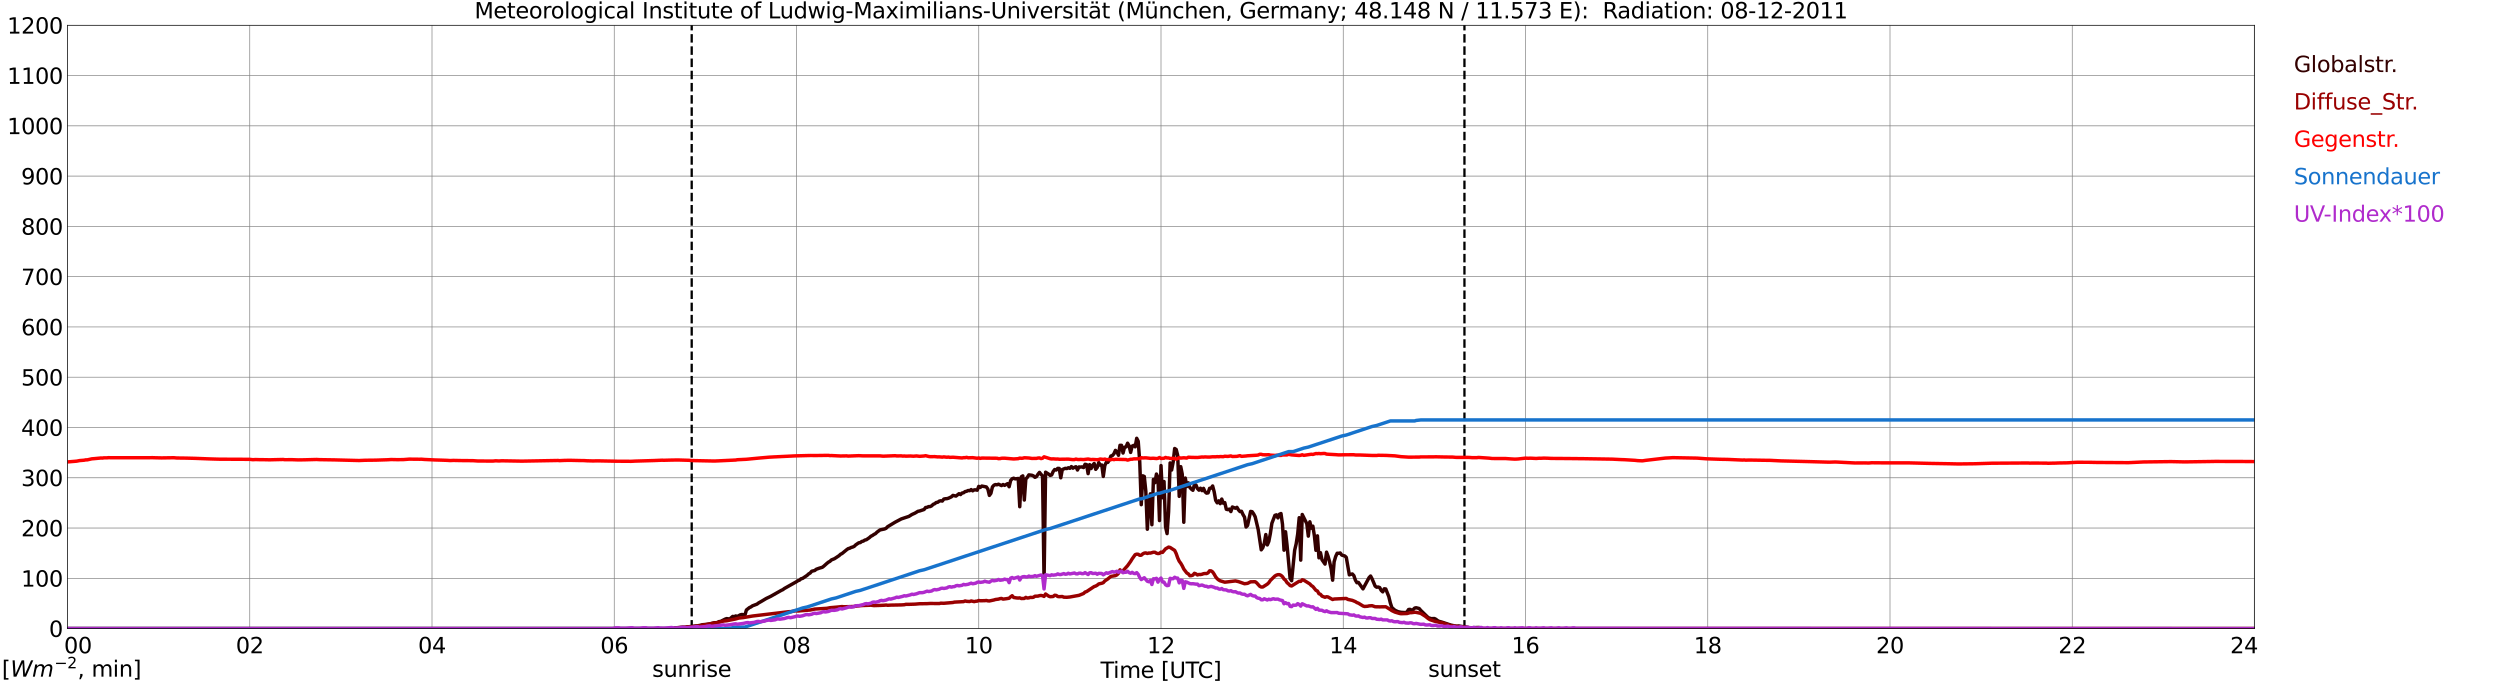 <?xml version="1.0" encoding="utf-8" standalone="no"?>
<!DOCTYPE svg PUBLIC "-//W3C//DTD SVG 1.1//EN"
  "http://www.w3.org/Graphics/SVG/1.1/DTD/svg11.dtd">
<svg xmlns:xlink="http://www.w3.org/1999/xlink" width="1085.4pt" height="296.64pt" viewBox="0 0 1085.4 296.64" xmlns="http://www.w3.org/2000/svg" version="1.1">
 <defs>
  <style type="text/css">*{stroke-linejoin: round; stroke-linecap: butt}</style>
 </defs>
 <g id="figure_1">
  <g id="patch_1">
   <path d="M 0 296.64 
L 1085.4 296.64 
L 1085.4 0 
L 0 0 
z
" style="fill: #ffffff"/>
  </g>
  <g id="axes_1">
   <g id="patch_2">
    <path d="M 29.306 272.909 
L 978.814 272.909 
L 978.814 10.976 
L 29.306 10.976 
z
" style="fill: #ffffff"/>
   </g>
   <g id="patch_3">
    <path d="M 978.814 272.909 
L 978.814 272.909 
L 978.814 10.976 
L 978.814 10.976 
z
" clip-path="url(#pd8218063db)" style="fill: #d3d3d3; opacity: 0.25; stroke: #d3d3d3; stroke-linejoin: miter"/>
   </g>
   <g id="matplotlib.axis_1">
    <g id="xtick_1">
     <g id="line2d_1">
      <path d="M 29.306 272.909 
L 29.306 10.976 
" clip-path="url(#pd8218063db)" style="fill: none; stroke: #808080; stroke-width: 0.3; stroke-linecap: square"/>
     </g>
     <g id="line2d_2"/>
     <g id="text_1">
      <!--    00 -->
      <g transform="translate(18.733 283.627) scale(0.095 -0.095)">
       <defs>
        <path id="DejaVuSans-20" transform="scale(0.016)"/>
        <path id="DejaVuSans-30" d="M 2034 4250 
Q 1547 4250 1301 3770 
Q 1056 3291 1056 2328 
Q 1056 1369 1301 889 
Q 1547 409 2034 409 
Q 2525 409 2770 889 
Q 3016 1369 3016 2328 
Q 3016 3291 2770 3770 
Q 2525 4250 2034 4250 
z
M 2034 4750 
Q 2819 4750 3233 4129 
Q 3647 3509 3647 2328 
Q 3647 1150 3233 529 
Q 2819 -91 2034 -91 
Q 1250 -91 836 529 
Q 422 1150 422 2328 
Q 422 3509 836 4129 
Q 1250 4750 2034 4750 
z
" transform="scale(0.016)"/>
       </defs>
       <use xlink:href="#DejaVuSans-20"/>
       <use xlink:href="#DejaVuSans-20" transform="translate(31.787 0)"/>
       <use xlink:href="#DejaVuSans-20" transform="translate(63.574 0)"/>
       <use xlink:href="#DejaVuSans-30" transform="translate(95.361 0)"/>
       <use xlink:href="#DejaVuSans-30" transform="translate(158.984 0)"/>
      </g>
     </g>
    </g>
    <g id="xtick_2">
     <g id="line2d_3">
      <path d="M 108.431 272.909 
L 108.431 10.976 
" clip-path="url(#pd8218063db)" style="fill: none; stroke: #808080; stroke-width: 0.3; stroke-linecap: square"/>
     </g>
     <g id="line2d_4"/>
     <g id="text_2">
      <!-- 02 -->
      <g transform="translate(102.387 283.627) scale(0.095 -0.095)">
       <defs>
        <path id="DejaVuSans-32" d="M 1228 531 
L 3431 531 
L 3431 0 
L 469 0 
L 469 531 
Q 828 903 1448 1529 
Q 2069 2156 2228 2338 
Q 2531 2678 2651 2914 
Q 2772 3150 2772 3378 
Q 2772 3750 2511 3984 
Q 2250 4219 1831 4219 
Q 1534 4219 1204 4116 
Q 875 4013 500 3803 
L 500 4441 
Q 881 4594 1212 4672 
Q 1544 4750 1819 4750 
Q 2544 4750 2975 4387 
Q 3406 4025 3406 3419 
Q 3406 3131 3298 2873 
Q 3191 2616 2906 2266 
Q 2828 2175 2409 1742 
Q 1991 1309 1228 531 
z
" transform="scale(0.016)"/>
       </defs>
       <use xlink:href="#DejaVuSans-30"/>
       <use xlink:href="#DejaVuSans-32" transform="translate(63.623 0)"/>
      </g>
     </g>
    </g>
    <g id="xtick_3">
     <g id="line2d_5">
      <path d="M 187.557 272.909 
L 187.557 10.976 
" clip-path="url(#pd8218063db)" style="fill: none; stroke: #808080; stroke-width: 0.3; stroke-linecap: square"/>
     </g>
     <g id="line2d_6"/>
     <g id="text_3">
      <!-- 04 -->
      <g transform="translate(181.513 283.627) scale(0.095 -0.095)">
       <defs>
        <path id="DejaVuSans-34" d="M 2419 4116 
L 825 1625 
L 2419 1625 
L 2419 4116 
z
M 2253 4666 
L 3047 4666 
L 3047 1625 
L 3713 1625 
L 3713 1100 
L 3047 1100 
L 3047 0 
L 2419 0 
L 2419 1100 
L 313 1100 
L 313 1709 
L 2253 4666 
z
" transform="scale(0.016)"/>
       </defs>
       <use xlink:href="#DejaVuSans-30"/>
       <use xlink:href="#DejaVuSans-34" transform="translate(63.623 0)"/>
      </g>
     </g>
    </g>
    <g id="xtick_4">
     <g id="line2d_7">
      <path d="M 266.683 272.909 
L 266.683 10.976 
" clip-path="url(#pd8218063db)" style="fill: none; stroke: #808080; stroke-width: 0.3; stroke-linecap: square"/>
     </g>
     <g id="line2d_8"/>
     <g id="text_4">
      <!-- 06 -->
      <g transform="translate(260.638 283.627) scale(0.095 -0.095)">
       <defs>
        <path id="DejaVuSans-36" d="M 2113 2584 
Q 1688 2584 1439 2293 
Q 1191 2003 1191 1497 
Q 1191 994 1439 701 
Q 1688 409 2113 409 
Q 2538 409 2786 701 
Q 3034 994 3034 1497 
Q 3034 2003 2786 2293 
Q 2538 2584 2113 2584 
z
M 3366 4563 
L 3366 3988 
Q 3128 4100 2886 4159 
Q 2644 4219 2406 4219 
Q 1781 4219 1451 3797 
Q 1122 3375 1075 2522 
Q 1259 2794 1537 2939 
Q 1816 3084 2150 3084 
Q 2853 3084 3261 2657 
Q 3669 2231 3669 1497 
Q 3669 778 3244 343 
Q 2819 -91 2113 -91 
Q 1303 -91 875 529 
Q 447 1150 447 2328 
Q 447 3434 972 4092 
Q 1497 4750 2381 4750 
Q 2619 4750 2861 4703 
Q 3103 4656 3366 4563 
z
" transform="scale(0.016)"/>
       </defs>
       <use xlink:href="#DejaVuSans-30"/>
       <use xlink:href="#DejaVuSans-36" transform="translate(63.623 0)"/>
      </g>
     </g>
    </g>
    <g id="xtick_5">
     <g id="line2d_9">
      <path d="M 345.808 272.909 
L 345.808 10.976 
" clip-path="url(#pd8218063db)" style="fill: none; stroke: #808080; stroke-width: 0.3; stroke-linecap: square"/>
     </g>
     <g id="line2d_10"/>
     <g id="text_5">
      <!-- 08 -->
      <g transform="translate(339.764 283.627) scale(0.095 -0.095)">
       <defs>
        <path id="DejaVuSans-38" d="M 2034 2216 
Q 1584 2216 1326 1975 
Q 1069 1734 1069 1313 
Q 1069 891 1326 650 
Q 1584 409 2034 409 
Q 2484 409 2743 651 
Q 3003 894 3003 1313 
Q 3003 1734 2745 1975 
Q 2488 2216 2034 2216 
z
M 1403 2484 
Q 997 2584 770 2862 
Q 544 3141 544 3541 
Q 544 4100 942 4425 
Q 1341 4750 2034 4750 
Q 2731 4750 3128 4425 
Q 3525 4100 3525 3541 
Q 3525 3141 3298 2862 
Q 3072 2584 2669 2484 
Q 3125 2378 3379 2068 
Q 3634 1759 3634 1313 
Q 3634 634 3220 271 
Q 2806 -91 2034 -91 
Q 1263 -91 848 271 
Q 434 634 434 1313 
Q 434 1759 690 2068 
Q 947 2378 1403 2484 
z
M 1172 3481 
Q 1172 3119 1398 2916 
Q 1625 2713 2034 2713 
Q 2441 2713 2670 2916 
Q 2900 3119 2900 3481 
Q 2900 3844 2670 4047 
Q 2441 4250 2034 4250 
Q 1625 4250 1398 4047 
Q 1172 3844 1172 3481 
z
" transform="scale(0.016)"/>
       </defs>
       <use xlink:href="#DejaVuSans-30"/>
       <use xlink:href="#DejaVuSans-38" transform="translate(63.623 0)"/>
      </g>
     </g>
    </g>
    <g id="xtick_6">
     <g id="line2d_11">
      <path d="M 424.934 272.909 
L 424.934 10.976 
" clip-path="url(#pd8218063db)" style="fill: none; stroke: #808080; stroke-width: 0.3; stroke-linecap: square"/>
     </g>
     <g id="line2d_12"/>
     <g id="text_6">
      <!-- 10 -->
      <g transform="translate(418.89 283.627) scale(0.095 -0.095)">
       <defs>
        <path id="DejaVuSans-31" d="M 794 531 
L 1825 531 
L 1825 4091 
L 703 3866 
L 703 4441 
L 1819 4666 
L 2450 4666 
L 2450 531 
L 3481 531 
L 3481 0 
L 794 0 
L 794 531 
z
" transform="scale(0.016)"/>
       </defs>
       <use xlink:href="#DejaVuSans-31"/>
       <use xlink:href="#DejaVuSans-30" transform="translate(63.623 0)"/>
      </g>
     </g>
    </g>
    <g id="xtick_7">
     <g id="line2d_13">
      <path d="M 504.06 272.909 
L 504.06 10.976 
" clip-path="url(#pd8218063db)" style="fill: none; stroke: #808080; stroke-width: 0.3; stroke-linecap: square"/>
     </g>
     <g id="line2d_14"/>
     <g id="text_7">
      <!-- 12 -->
      <g transform="translate(498.015 283.627) scale(0.095 -0.095)">
       <use xlink:href="#DejaVuSans-31"/>
       <use xlink:href="#DejaVuSans-32" transform="translate(63.623 0)"/>
      </g>
     </g>
    </g>
    <g id="xtick_8">
     <g id="line2d_15">
      <path d="M 583.185 272.909 
L 583.185 10.976 
" clip-path="url(#pd8218063db)" style="fill: none; stroke: #808080; stroke-width: 0.3; stroke-linecap: square"/>
     </g>
     <g id="line2d_16"/>
     <g id="text_8">
      <!-- 14 -->
      <g transform="translate(577.141 283.627) scale(0.095 -0.095)">
       <use xlink:href="#DejaVuSans-31"/>
       <use xlink:href="#DejaVuSans-34" transform="translate(63.623 0)"/>
      </g>
     </g>
    </g>
    <g id="xtick_9">
     <g id="line2d_17">
      <path d="M 662.311 272.909 
L 662.311 10.976 
" clip-path="url(#pd8218063db)" style="fill: none; stroke: #808080; stroke-width: 0.3; stroke-linecap: square"/>
     </g>
     <g id="line2d_18"/>
     <g id="text_9">
      <!-- 16 -->
      <g transform="translate(656.267 283.627) scale(0.095 -0.095)">
       <use xlink:href="#DejaVuSans-31"/>
       <use xlink:href="#DejaVuSans-36" transform="translate(63.623 0)"/>
      </g>
     </g>
    </g>
    <g id="xtick_10">
     <g id="line2d_19">
      <path d="M 741.437 272.909 
L 741.437 10.976 
" clip-path="url(#pd8218063db)" style="fill: none; stroke: #808080; stroke-width: 0.3; stroke-linecap: square"/>
     </g>
     <g id="line2d_20"/>
     <g id="text_10">
      <!-- 18 -->
      <g transform="translate(735.392 283.627) scale(0.095 -0.095)">
       <use xlink:href="#DejaVuSans-31"/>
       <use xlink:href="#DejaVuSans-38" transform="translate(63.623 0)"/>
      </g>
     </g>
    </g>
    <g id="xtick_11">
     <g id="line2d_21">
      <path d="M 820.562 272.909 
L 820.562 10.976 
" clip-path="url(#pd8218063db)" style="fill: none; stroke: #808080; stroke-width: 0.3; stroke-linecap: square"/>
     </g>
     <g id="line2d_22"/>
     <g id="text_11">
      <!-- 20 -->
      <g transform="translate(814.518 283.627) scale(0.095 -0.095)">
       <use xlink:href="#DejaVuSans-32"/>
       <use xlink:href="#DejaVuSans-30" transform="translate(63.623 0)"/>
      </g>
     </g>
    </g>
    <g id="xtick_12">
     <g id="line2d_23">
      <path d="M 899.688 272.909 
L 899.688 10.976 
" clip-path="url(#pd8218063db)" style="fill: none; stroke: #808080; stroke-width: 0.3; stroke-linecap: square"/>
     </g>
     <g id="line2d_24"/>
     <g id="text_12">
      <!-- 22 -->
      <g transform="translate(893.644 283.627) scale(0.095 -0.095)">
       <use xlink:href="#DejaVuSans-32"/>
       <use xlink:href="#DejaVuSans-32" transform="translate(63.623 0)"/>
      </g>
     </g>
    </g>
    <g id="xtick_13">
     <g id="line2d_25">
      <path d="M 978.814 272.909 
L 978.814 10.976 
" clip-path="url(#pd8218063db)" style="fill: none; stroke: #808080; stroke-width: 0.3; stroke-linecap: square"/>
     </g>
     <g id="line2d_26"/>
     <g id="text_13">
      <!-- 24    -->
      <g transform="translate(968.241 283.627) scale(0.095 -0.095)">
       <use xlink:href="#DejaVuSans-32"/>
       <use xlink:href="#DejaVuSans-34" transform="translate(63.623 0)"/>
       <use xlink:href="#DejaVuSans-20" transform="translate(127.246 0)"/>
       <use xlink:href="#DejaVuSans-20" transform="translate(159.033 0)"/>
       <use xlink:href="#DejaVuSans-20" transform="translate(190.82 0)"/>
      </g>
     </g>
    </g>
    <g id="text_14">
     <!-- Time [UTC] -->
     <g transform="translate(477.806 294.322) scale(0.095 -0.095)">
      <defs>
       <path id="DejaVuSans-54" d="M -19 4666 
L 3928 4666 
L 3928 4134 
L 2272 4134 
L 2272 0 
L 1638 0 
L 1638 4134 
L -19 4134 
L -19 4666 
z
" transform="scale(0.016)"/>
       <path id="DejaVuSans-69" d="M 603 3500 
L 1178 3500 
L 1178 0 
L 603 0 
L 603 3500 
z
M 603 4863 
L 1178 4863 
L 1178 4134 
L 603 4134 
L 603 4863 
z
" transform="scale(0.016)"/>
       <path id="DejaVuSans-6d" d="M 3328 2828 
Q 3544 3216 3844 3400 
Q 4144 3584 4550 3584 
Q 5097 3584 5394 3201 
Q 5691 2819 5691 2113 
L 5691 0 
L 5113 0 
L 5113 2094 
Q 5113 2597 4934 2840 
Q 4756 3084 4391 3084 
Q 3944 3084 3684 2787 
Q 3425 2491 3425 1978 
L 3425 0 
L 2847 0 
L 2847 2094 
Q 2847 2600 2669 2842 
Q 2491 3084 2119 3084 
Q 1678 3084 1418 2786 
Q 1159 2488 1159 1978 
L 1159 0 
L 581 0 
L 581 3500 
L 1159 3500 
L 1159 2956 
Q 1356 3278 1631 3431 
Q 1906 3584 2284 3584 
Q 2666 3584 2933 3390 
Q 3200 3197 3328 2828 
z
" transform="scale(0.016)"/>
       <path id="DejaVuSans-65" d="M 3597 1894 
L 3597 1613 
L 953 1613 
Q 991 1019 1311 708 
Q 1631 397 2203 397 
Q 2534 397 2845 478 
Q 3156 559 3463 722 
L 3463 178 
Q 3153 47 2828 -22 
Q 2503 -91 2169 -91 
Q 1331 -91 842 396 
Q 353 884 353 1716 
Q 353 2575 817 3079 
Q 1281 3584 2069 3584 
Q 2775 3584 3186 3129 
Q 3597 2675 3597 1894 
z
M 3022 2063 
Q 3016 2534 2758 2815 
Q 2500 3097 2075 3097 
Q 1594 3097 1305 2825 
Q 1016 2553 972 2059 
L 3022 2063 
z
" transform="scale(0.016)"/>
       <path id="DejaVuSans-5b" d="M 550 4863 
L 1875 4863 
L 1875 4416 
L 1125 4416 
L 1125 -397 
L 1875 -397 
L 1875 -844 
L 550 -844 
L 550 4863 
z
" transform="scale(0.016)"/>
       <path id="DejaVuSans-55" d="M 556 4666 
L 1191 4666 
L 1191 1831 
Q 1191 1081 1462 751 
Q 1734 422 2344 422 
Q 2950 422 3222 751 
Q 3494 1081 3494 1831 
L 3494 4666 
L 4128 4666 
L 4128 1753 
Q 4128 841 3676 375 
Q 3225 -91 2344 -91 
Q 1459 -91 1007 375 
Q 556 841 556 1753 
L 556 4666 
z
" transform="scale(0.016)"/>
       <path id="DejaVuSans-43" d="M 4122 4306 
L 4122 3641 
Q 3803 3938 3442 4084 
Q 3081 4231 2675 4231 
Q 1875 4231 1450 3742 
Q 1025 3253 1025 2328 
Q 1025 1406 1450 917 
Q 1875 428 2675 428 
Q 3081 428 3442 575 
Q 3803 722 4122 1019 
L 4122 359 
Q 3791 134 3420 21 
Q 3050 -91 2638 -91 
Q 1578 -91 968 557 
Q 359 1206 359 2328 
Q 359 3453 968 4101 
Q 1578 4750 2638 4750 
Q 3056 4750 3426 4639 
Q 3797 4528 4122 4306 
z
" transform="scale(0.016)"/>
       <path id="DejaVuSans-5d" d="M 1947 4863 
L 1947 -844 
L 622 -844 
L 622 -397 
L 1369 -397 
L 1369 4416 
L 622 4416 
L 622 4863 
L 1947 4863 
z
" transform="scale(0.016)"/>
      </defs>
      <use xlink:href="#DejaVuSans-54"/>
      <use xlink:href="#DejaVuSans-69" transform="translate(57.959 0)"/>
      <use xlink:href="#DejaVuSans-6d" transform="translate(85.742 0)"/>
      <use xlink:href="#DejaVuSans-65" transform="translate(183.154 0)"/>
      <use xlink:href="#DejaVuSans-20" transform="translate(244.678 0)"/>
      <use xlink:href="#DejaVuSans-5b" transform="translate(276.465 0)"/>
      <use xlink:href="#DejaVuSans-55" transform="translate(315.479 0)"/>
      <use xlink:href="#DejaVuSans-54" transform="translate(388.672 0)"/>
      <use xlink:href="#DejaVuSans-43" transform="translate(443.881 0)"/>
      <use xlink:href="#DejaVuSans-5d" transform="translate(513.705 0)"/>
     </g>
    </g>
   </g>
   <g id="matplotlib.axis_2">
    <g id="ytick_1">
     <g id="line2d_27">
      <path d="M 29.306 272.909 
L 978.814 272.909 
" clip-path="url(#pd8218063db)" style="fill: none; stroke: #808080; stroke-width: 0.3; stroke-linecap: square"/>
     </g>
     <g id="line2d_28"/>
     <g id="text_15">
      <!-- 0 -->
      <g transform="translate(21.261 276.518) scale(0.095 -0.095)">
       <use xlink:href="#DejaVuSans-30"/>
      </g>
     </g>
    </g>
    <g id="ytick_2">
     <g id="line2d_29">
      <path d="M 29.306 251.081 
L 978.814 251.081 
" clip-path="url(#pd8218063db)" style="fill: none; stroke: #808080; stroke-width: 0.3; stroke-linecap: square"/>
     </g>
     <g id="line2d_30"/>
     <g id="text_16">
      <!-- 100 -->
      <g transform="translate(9.173 254.69) scale(0.095 -0.095)">
       <use xlink:href="#DejaVuSans-31"/>
       <use xlink:href="#DejaVuSans-30" transform="translate(63.623 0)"/>
       <use xlink:href="#DejaVuSans-30" transform="translate(127.246 0)"/>
      </g>
     </g>
    </g>
    <g id="ytick_3">
     <g id="line2d_31">
      <path d="M 29.306 229.253 
L 978.814 229.253 
" clip-path="url(#pd8218063db)" style="fill: none; stroke: #808080; stroke-width: 0.3; stroke-linecap: square"/>
     </g>
     <g id="line2d_32"/>
     <g id="text_17">
      <!-- 200 -->
      <g transform="translate(9.173 232.863) scale(0.095 -0.095)">
       <use xlink:href="#DejaVuSans-32"/>
       <use xlink:href="#DejaVuSans-30" transform="translate(63.623 0)"/>
       <use xlink:href="#DejaVuSans-30" transform="translate(127.246 0)"/>
      </g>
     </g>
    </g>
    <g id="ytick_4">
     <g id="line2d_33">
      <path d="M 29.306 207.426 
L 978.814 207.426 
" clip-path="url(#pd8218063db)" style="fill: none; stroke: #808080; stroke-width: 0.3; stroke-linecap: square"/>
     </g>
     <g id="line2d_34"/>
     <g id="text_18">
      <!-- 300 -->
      <g transform="translate(9.173 211.035) scale(0.095 -0.095)">
       <defs>
        <path id="DejaVuSans-33" d="M 2597 2516 
Q 3050 2419 3304 2112 
Q 3559 1806 3559 1356 
Q 3559 666 3084 287 
Q 2609 -91 1734 -91 
Q 1441 -91 1130 -33 
Q 819 25 488 141 
L 488 750 
Q 750 597 1062 519 
Q 1375 441 1716 441 
Q 2309 441 2620 675 
Q 2931 909 2931 1356 
Q 2931 1769 2642 2001 
Q 2353 2234 1838 2234 
L 1294 2234 
L 1294 2753 
L 1863 2753 
Q 2328 2753 2575 2939 
Q 2822 3125 2822 3475 
Q 2822 3834 2567 4026 
Q 2313 4219 1838 4219 
Q 1578 4219 1281 4162 
Q 984 4106 628 3988 
L 628 4550 
Q 988 4650 1302 4700 
Q 1616 4750 1894 4750 
Q 2613 4750 3031 4423 
Q 3450 4097 3450 3541 
Q 3450 3153 3228 2886 
Q 3006 2619 2597 2516 
z
" transform="scale(0.016)"/>
       </defs>
       <use xlink:href="#DejaVuSans-33"/>
       <use xlink:href="#DejaVuSans-30" transform="translate(63.623 0)"/>
       <use xlink:href="#DejaVuSans-30" transform="translate(127.246 0)"/>
      </g>
     </g>
    </g>
    <g id="ytick_5">
     <g id="line2d_35">
      <path d="M 29.306 185.598 
L 978.814 185.598 
" clip-path="url(#pd8218063db)" style="fill: none; stroke: #808080; stroke-width: 0.3; stroke-linecap: square"/>
     </g>
     <g id="line2d_36"/>
     <g id="text_19">
      <!-- 400 -->
      <g transform="translate(9.173 189.207) scale(0.095 -0.095)">
       <use xlink:href="#DejaVuSans-34"/>
       <use xlink:href="#DejaVuSans-30" transform="translate(63.623 0)"/>
       <use xlink:href="#DejaVuSans-30" transform="translate(127.246 0)"/>
      </g>
     </g>
    </g>
    <g id="ytick_6">
     <g id="line2d_37">
      <path d="M 29.306 163.77 
L 978.814 163.77 
" clip-path="url(#pd8218063db)" style="fill: none; stroke: #808080; stroke-width: 0.3; stroke-linecap: square"/>
     </g>
     <g id="line2d_38"/>
     <g id="text_20">
      <!-- 500 -->
      <g transform="translate(9.173 167.379) scale(0.095 -0.095)">
       <defs>
        <path id="DejaVuSans-35" d="M 691 4666 
L 3169 4666 
L 3169 4134 
L 1269 4134 
L 1269 2991 
Q 1406 3038 1543 3061 
Q 1681 3084 1819 3084 
Q 2600 3084 3056 2656 
Q 3513 2228 3513 1497 
Q 3513 744 3044 326 
Q 2575 -91 1722 -91 
Q 1428 -91 1123 -41 
Q 819 9 494 109 
L 494 744 
Q 775 591 1075 516 
Q 1375 441 1709 441 
Q 2250 441 2565 725 
Q 2881 1009 2881 1497 
Q 2881 1984 2565 2268 
Q 2250 2553 1709 2553 
Q 1456 2553 1204 2497 
Q 953 2441 691 2322 
L 691 4666 
z
" transform="scale(0.016)"/>
       </defs>
       <use xlink:href="#DejaVuSans-35"/>
       <use xlink:href="#DejaVuSans-30" transform="translate(63.623 0)"/>
       <use xlink:href="#DejaVuSans-30" transform="translate(127.246 0)"/>
      </g>
     </g>
    </g>
    <g id="ytick_7">
     <g id="line2d_39">
      <path d="M 29.306 141.942 
L 978.814 141.942 
" clip-path="url(#pd8218063db)" style="fill: none; stroke: #808080; stroke-width: 0.3; stroke-linecap: square"/>
     </g>
     <g id="line2d_40"/>
     <g id="text_21">
      <!-- 600 -->
      <g transform="translate(9.173 145.551) scale(0.095 -0.095)">
       <use xlink:href="#DejaVuSans-36"/>
       <use xlink:href="#DejaVuSans-30" transform="translate(63.623 0)"/>
       <use xlink:href="#DejaVuSans-30" transform="translate(127.246 0)"/>
      </g>
     </g>
    </g>
    <g id="ytick_8">
     <g id="line2d_41">
      <path d="M 29.306 120.114 
L 978.814 120.114 
" clip-path="url(#pd8218063db)" style="fill: none; stroke: #808080; stroke-width: 0.3; stroke-linecap: square"/>
     </g>
     <g id="line2d_42"/>
     <g id="text_22">
      <!-- 700 -->
      <g transform="translate(9.173 123.724) scale(0.095 -0.095)">
       <defs>
        <path id="DejaVuSans-37" d="M 525 4666 
L 3525 4666 
L 3525 4397 
L 1831 0 
L 1172 0 
L 2766 4134 
L 525 4134 
L 525 4666 
z
" transform="scale(0.016)"/>
       </defs>
       <use xlink:href="#DejaVuSans-37"/>
       <use xlink:href="#DejaVuSans-30" transform="translate(63.623 0)"/>
       <use xlink:href="#DejaVuSans-30" transform="translate(127.246 0)"/>
      </g>
     </g>
    </g>
    <g id="ytick_9">
     <g id="line2d_43">
      <path d="M 29.306 98.287 
L 978.814 98.287 
" clip-path="url(#pd8218063db)" style="fill: none; stroke: #808080; stroke-width: 0.3; stroke-linecap: square"/>
     </g>
     <g id="line2d_44"/>
     <g id="text_23">
      <!-- 800 -->
      <g transform="translate(9.173 101.896) scale(0.095 -0.095)">
       <use xlink:href="#DejaVuSans-38"/>
       <use xlink:href="#DejaVuSans-30" transform="translate(63.623 0)"/>
       <use xlink:href="#DejaVuSans-30" transform="translate(127.246 0)"/>
      </g>
     </g>
    </g>
    <g id="ytick_10">
     <g id="line2d_45">
      <path d="M 29.306 76.459 
L 978.814 76.459 
" clip-path="url(#pd8218063db)" style="fill: none; stroke: #808080; stroke-width: 0.3; stroke-linecap: square"/>
     </g>
     <g id="line2d_46"/>
     <g id="text_24">
      <!-- 900 -->
      <g transform="translate(9.173 80.068) scale(0.095 -0.095)">
       <defs>
        <path id="DejaVuSans-39" d="M 703 97 
L 703 672 
Q 941 559 1184 500 
Q 1428 441 1663 441 
Q 2288 441 2617 861 
Q 2947 1281 2994 2138 
Q 2813 1869 2534 1725 
Q 2256 1581 1919 1581 
Q 1219 1581 811 2004 
Q 403 2428 403 3163 
Q 403 3881 828 4315 
Q 1253 4750 1959 4750 
Q 2769 4750 3195 4129 
Q 3622 3509 3622 2328 
Q 3622 1225 3098 567 
Q 2575 -91 1691 -91 
Q 1453 -91 1209 -44 
Q 966 3 703 97 
z
M 1959 2075 
Q 2384 2075 2632 2365 
Q 2881 2656 2881 3163 
Q 2881 3666 2632 3958 
Q 2384 4250 1959 4250 
Q 1534 4250 1286 3958 
Q 1038 3666 1038 3163 
Q 1038 2656 1286 2365 
Q 1534 2075 1959 2075 
z
" transform="scale(0.016)"/>
       </defs>
       <use xlink:href="#DejaVuSans-39"/>
       <use xlink:href="#DejaVuSans-30" transform="translate(63.623 0)"/>
       <use xlink:href="#DejaVuSans-30" transform="translate(127.246 0)"/>
      </g>
     </g>
    </g>
    <g id="ytick_11">
     <g id="line2d_47">
      <path d="M 29.306 54.631 
L 978.814 54.631 
" clip-path="url(#pd8218063db)" style="fill: none; stroke: #808080; stroke-width: 0.3; stroke-linecap: square"/>
     </g>
     <g id="line2d_48"/>
     <g id="text_25">
      <!-- 1000 -->
      <g transform="translate(3.128 58.24) scale(0.095 -0.095)">
       <use xlink:href="#DejaVuSans-31"/>
       <use xlink:href="#DejaVuSans-30" transform="translate(63.623 0)"/>
       <use xlink:href="#DejaVuSans-30" transform="translate(127.246 0)"/>
       <use xlink:href="#DejaVuSans-30" transform="translate(190.869 0)"/>
      </g>
     </g>
    </g>
    <g id="ytick_12">
     <g id="line2d_49">
      <path d="M 29.306 32.803 
L 978.814 32.803 
" clip-path="url(#pd8218063db)" style="fill: none; stroke: #808080; stroke-width: 0.3; stroke-linecap: square"/>
     </g>
     <g id="line2d_50"/>
     <g id="text_26">
      <!-- 1100 -->
      <g transform="translate(3.128 36.413) scale(0.095 -0.095)">
       <use xlink:href="#DejaVuSans-31"/>
       <use xlink:href="#DejaVuSans-31" transform="translate(63.623 0)"/>
       <use xlink:href="#DejaVuSans-30" transform="translate(127.246 0)"/>
       <use xlink:href="#DejaVuSans-30" transform="translate(190.869 0)"/>
      </g>
     </g>
    </g>
    <g id="ytick_13">
     <g id="line2d_51">
      <path d="M 29.306 10.976 
L 978.814 10.976 
" clip-path="url(#pd8218063db)" style="fill: none; stroke: #808080; stroke-width: 0.3; stroke-linecap: square"/>
     </g>
     <g id="line2d_52"/>
     <g id="text_27">
      <!-- 1200 -->
      <g transform="translate(3.128 14.585) scale(0.095 -0.095)">
       <use xlink:href="#DejaVuSans-31"/>
       <use xlink:href="#DejaVuSans-32" transform="translate(63.623 0)"/>
       <use xlink:href="#DejaVuSans-30" transform="translate(127.246 0)"/>
       <use xlink:href="#DejaVuSans-30" transform="translate(190.869 0)"/>
      </g>
     </g>
    </g>
   </g>
   <g id="line2d_53">
    <path d="M 300.311 272.909 
L 300.311 10.976 
" clip-path="url(#pd8218063db)" style="fill: none; stroke-dasharray: 3.7,1.6; stroke-dashoffset: 0; stroke: #000000"/>
   </g>
   <g id="line2d_54">
    <path d="M 635.804 272.909 
L 635.804 10.976 
" clip-path="url(#pd8218063db)" style="fill: none; stroke-dasharray: 3.7,1.6; stroke-dashoffset: 0; stroke: #000000"/>
   </g>
   <g id="line2d_55">
    <path d="M 29.306 272.909 
L 292.399 272.909 
L 293.058 272.597 
L 296.355 272.33 
L 297.674 272.389 
L 298.333 272.182 
L 302.949 271.678 
L 304.267 271.442 
L 304.927 271.235 
L 306.905 271.056 
L 308.224 270.848 
L 310.202 270.346 
L 310.861 270.375 
L 311.521 270.226 
L 312.18 269.873 
L 312.839 269.811 
L 314.818 268.805 
L 315.477 268.569 
L 316.796 268.746 
L 318.114 267.62 
L 318.774 267.74 
L 319.433 267.413 
L 320.093 267.65 
L 321.411 266.939 
L 322.071 266.79 
L 322.73 266.852 
L 323.39 267.236 
L 324.049 264.837 
L 325.368 263.8 
L 326.027 263.503 
L 326.686 263.03 
L 328.665 262.29 
L 329.324 261.785 
L 330.643 261.045 
L 332.621 259.86 
L 334.599 258.913 
L 339.215 256.307 
L 339.874 256.01 
L 340.533 255.508 
L 345.808 252.546 
L 346.468 252.1 
L 347.127 251.865 
L 347.787 251.273 
L 348.446 251.125 
L 350.424 249.791 
L 351.083 249.169 
L 351.743 248.785 
L 352.402 248.014 
L 353.721 247.689 
L 354.38 247.156 
L 355.699 246.681 
L 357.018 246.296 
L 357.677 245.792 
L 358.996 244.609 
L 359.655 244.074 
L 360.315 243.721 
L 360.974 243.099 
L 362.293 242.564 
L 364.271 241.261 
L 364.93 240.639 
L 365.59 240.313 
L 367.568 238.685 
L 368.227 238.211 
L 368.887 238.032 
L 369.546 237.679 
L 370.206 237.5 
L 370.865 237.203 
L 371.524 236.552 
L 372.843 235.664 
L 373.502 235.575 
L 374.162 235.073 
L 374.821 234.924 
L 375.481 234.479 
L 376.14 234.33 
L 377.459 233.414 
L 378.118 232.82 
L 378.777 232.495 
L 379.437 232.021 
L 380.096 231.696 
L 380.756 231.043 
L 382.074 230.065 
L 384.053 229.653 
L 384.712 229.356 
L 385.371 228.675 
L 388.668 226.691 
L 391.306 225.298 
L 392.624 224.853 
L 394.603 224.202 
L 395.921 223.373 
L 397.24 222.781 
L 398.559 221.98 
L 399.218 221.862 
L 401.196 221.21 
L 401.856 220.352 
L 402.515 220.262 
L 403.175 219.937 
L 403.834 219.937 
L 404.493 219.612 
L 405.153 218.959 
L 405.812 218.693 
L 406.471 218.16 
L 407.131 218.071 
L 407.79 217.569 
L 408.45 217.42 
L 409.109 217.538 
L 409.768 216.678 
L 410.428 216.532 
L 411.087 216.502 
L 411.746 216.325 
L 413.065 215.703 
L 413.725 215.081 
L 415.043 215.375 
L 416.362 214.341 
L 417.022 214.725 
L 417.681 214.044 
L 418.34 213.954 
L 419 213.422 
L 419.659 213.304 
L 420.318 212.948 
L 420.978 213.037 
L 421.637 212.562 
L 422.297 213.096 
L 422.956 212.682 
L 423.615 212.682 
L 424.275 212.83 
L 424.934 211.171 
L 425.593 211.614 
L 426.253 211.023 
L 428.231 211.407 
L 428.89 212.354 
L 429.55 215.081 
L 430.209 214.192 
L 430.869 211.407 
L 431.528 210.667 
L 432.187 210.37 
L 432.847 210.49 
L 433.506 210.224 
L 434.825 210.815 
L 435.484 210.37 
L 436.144 210.726 
L 437.462 209.986 
L 438.122 211.32 
L 438.781 208.593 
L 439.44 207.853 
L 440.1 207.618 
L 440.759 207.912 
L 442.078 207.735 
L 442.737 219.996 
L 443.397 207.024 
L 444.056 206.609 
L 444.716 217.093 
L 445.375 207.943 
L 446.034 207.231 
L 446.694 206.166 
L 448.012 206.343 
L 448.672 206.609 
L 449.331 207.231 
L 449.991 206.906 
L 450.65 205.9 
L 451.309 205.099 
L 451.969 205.959 
L 452.628 206.581 
L 453.287 252.279 
L 453.947 205.009 
L 455.266 205.839 
L 455.925 206.402 
L 456.584 206.194 
L 457.244 204.715 
L 457.903 203.854 
L 458.563 204.062 
L 459.222 203.352 
L 459.881 203.381 
L 460.541 207.439 
L 461.2 203.854 
L 462.519 203.322 
L 463.178 203.44 
L 463.838 203.086 
L 464.497 203.322 
L 465.156 202.582 
L 465.816 203.263 
L 466.475 202.879 
L 467.134 202.641 
L 467.794 204.062 
L 468.453 202.73 
L 469.113 202.789 
L 469.772 202.7 
L 470.431 202.997 
L 471.091 201.576 
L 471.75 201.722 
L 472.409 205.631 
L 473.069 201.722 
L 473.728 203.411 
L 474.388 201.96 
L 475.047 201.22 
L 475.706 203.767 
L 476.366 202.966 
L 477.025 200.834 
L 477.685 201.96 
L 478.344 201.87 
L 479.003 206.847 
L 479.663 202.108 
L 480.322 200.685 
L 480.981 200.746 
L 481.641 199.709 
L 482.3 197.992 
L 482.96 197.784 
L 483.619 197.014 
L 484.278 195.534 
L 484.938 196.215 
L 485.597 197.666 
L 486.256 193.342 
L 486.916 193.342 
L 487.575 196.688 
L 488.235 194.17 
L 488.894 194.023 
L 489.553 192.423 
L 490.213 193.547 
L 490.872 196.422 
L 491.532 193.696 
L 492.191 193.371 
L 492.85 193.993 
L 493.51 190.291 
L 494.169 191.594 
L 494.828 200.508 
L 495.488 219.108 
L 496.147 206.581 
L 496.807 206.875 
L 497.466 213.245 
L 498.125 229.771 
L 498.785 219.287 
L 499.444 214.399 
L 500.103 227.815 
L 500.763 208.12 
L 501.422 209.571 
L 502.082 205.81 
L 502.741 207.231 
L 503.4 226.01 
L 504.06 202.137 
L 504.719 216.087 
L 505.379 209.067 
L 506.038 228.762 
L 506.697 231.665 
L 507.357 222.218 
L 508.016 200.982 
L 508.675 204.062 
L 509.335 200.626 
L 509.994 194.733 
L 510.654 195.147 
L 511.313 197.725 
L 511.972 215.495 
L 512.632 202.61 
L 513.291 205.9 
L 513.95 226.75 
L 514.61 207.556 
L 515.269 211.23 
L 515.929 209.63 
L 516.588 211.614 
L 517.247 212.354 
L 517.907 212.858 
L 518.566 210.431 
L 519.226 210.549 
L 519.885 212.118 
L 520.544 212.8 
L 521.204 211.97 
L 521.863 213.007 
L 522.522 212.029 
L 523.182 213.539 
L 523.841 214.103 
L 524.501 213.985 
L 525.16 212.001 
L 525.819 211.942 
L 526.479 210.992 
L 527.138 213.481 
L 527.797 217.241 
L 528.457 218.309 
L 529.116 217.449 
L 529.776 218.665 
L 530.435 216.678 
L 531.094 218.457 
L 531.754 218.219 
L 532.413 221.092 
L 533.073 221.271 
L 533.732 221.033 
L 534.391 222.1 
L 535.051 220.114 
L 536.369 220.649 
L 537.029 220.262 
L 537.688 221.358 
L 538.348 222.1 
L 539.007 221.98 
L 539.666 223.403 
L 540.326 224.528 
L 540.985 228.793 
L 541.644 228.142 
L 542.963 222.039 
L 543.623 222.159 
L 544.282 223.107 
L 544.941 224.351 
L 546.26 229.919 
L 547.579 238.713 
L 548.238 237.825 
L 548.898 235.9 
L 549.557 232.08 
L 550.216 236.583 
L 550.876 235.042 
L 551.535 231.637 
L 552.195 227.193 
L 553.513 223.757 
L 554.173 223.521 
L 554.832 224.853 
L 555.491 223.255 
L 556.151 222.958 
L 556.81 227.638 
L 557.47 238.862 
L 558.129 230.866 
L 558.788 236.76 
L 560.107 251.153 
L 560.766 252.131 
L 562.085 238.921 
L 562.745 236.107 
L 563.404 231.873 
L 564.063 224.765 
L 564.723 243.186 
L 565.382 223.373 
L 567.36 227.341 
L 568.02 232.761 
L 568.679 226.542 
L 569.338 229.325 
L 569.998 228.437 
L 570.657 232.643 
L 571.317 238.921 
L 571.976 232.643 
L 572.635 242.18 
L 573.295 239.958 
L 573.954 243.009 
L 575.273 244.904 
L 575.932 239.722 
L 576.592 241.527 
L 577.251 243.898 
L 577.91 246.86 
L 578.57 251.893 
L 579.229 243.898 
L 579.889 241.617 
L 580.548 240.196 
L 581.207 240.224 
L 581.867 240.078 
L 582.526 240.994 
L 583.845 241.381 
L 584.504 241.972 
L 585.823 249.584 
L 586.482 249.317 
L 587.142 249.199 
L 587.801 249.939 
L 588.46 251.893 
L 589.12 252.991 
L 589.779 252.871 
L 591.098 254.737 
L 591.757 255.656 
L 594.395 250.769 
L 595.054 250.088 
L 595.714 251.332 
L 597.032 254.471 
L 597.692 254.945 
L 598.351 254.855 
L 599.011 255.093 
L 599.67 256.337 
L 600.329 256.959 
L 600.989 255.626 
L 601.648 255.715 
L 602.967 259.031 
L 603.626 261.757 
L 604.286 263.77 
L 605.604 264.926 
L 606.923 265.548 
L 608.242 265.843 
L 610.22 265.963 
L 610.879 265.636 
L 611.539 264.63 
L 612.198 264.54 
L 612.858 264.926 
L 613.517 264.688 
L 614.176 264.007 
L 614.836 263.859 
L 616.154 264.184 
L 616.814 264.985 
L 620.111 268.183 
L 621.429 268.598 
L 622.748 268.539 
L 623.408 268.864 
L 624.067 269.397 
L 624.726 269.753 
L 626.045 270.108 
L 629.342 271.204 
L 630.001 271.411 
L 631.32 271.678 
L 631.98 271.857 
L 632.639 271.885 
L 633.298 271.767 
L 637.914 272.507 
L 639.233 272.538 
L 641.87 272.418 
L 642.53 272.507 
L 643.189 272.909 
L 978.154 272.909 
L 978.154 272.909 
" clip-path="url(#pd8218063db)" style="fill: none; stroke: #330000; stroke-width: 1.5; stroke-linecap: square"/>
   </g>
   <g id="line2d_56">
    <path d="M 29.306 272.909 
L 292.399 272.909 
L 293.058 272.664 
L 295.696 272.411 
L 300.971 272.034 
L 302.949 271.741 
L 303.608 271.741 
L 304.927 271.405 
L 306.246 271.237 
L 310.202 270.482 
L 310.861 270.482 
L 314.158 269.641 
L 315.477 269.515 
L 319.433 268.718 
L 320.752 268.34 
L 322.73 268.131 
L 326.686 267.458 
L 342.512 265.57 
L 343.171 265.57 
L 345.149 265.234 
L 345.808 265.193 
L 346.468 265.276 
L 348.446 265.108 
L 351.743 264.857 
L 353.721 264.435 
L 358.996 264.101 
L 360.315 263.848 
L 363.612 263.556 
L 365.59 263.344 
L 366.249 263.429 
L 368.227 263.388 
L 370.865 263.302 
L 371.524 263.176 
L 373.502 262.966 
L 374.821 262.883 
L 378.118 262.757 
L 379.437 262.925 
L 382.074 262.842 
L 384.053 262.757 
L 384.712 262.674 
L 385.371 262.798 
L 386.69 262.715 
L 391.306 262.63 
L 392.624 262.547 
L 393.284 262.379 
L 394.603 262.379 
L 397.24 262.296 
L 399.218 262.128 
L 402.515 262.084 
L 403.834 262.001 
L 407.79 262.043 
L 408.45 261.875 
L 409.768 261.919 
L 413.725 261.582 
L 414.384 261.414 
L 418.34 261.205 
L 419 260.91 
L 419.659 261.078 
L 420.978 261.161 
L 421.637 260.91 
L 422.956 261.205 
L 423.615 261.037 
L 424.275 260.993 
L 424.934 260.701 
L 425.593 260.827 
L 427.572 260.783 
L 428.231 260.701 
L 428.89 260.869 
L 429.55 260.91 
L 431.528 260.491 
L 432.187 260.281 
L 433.506 260.113 
L 434.165 259.902 
L 434.825 259.819 
L 435.484 260.113 
L 436.803 259.945 
L 438.122 259.736 
L 438.781 259.105 
L 439.44 258.644 
L 440.1 259.4 
L 441.419 259.609 
L 442.078 259.651 
L 442.737 259.568 
L 443.397 259.86 
L 444.716 259.819 
L 445.375 259.356 
L 446.034 259.651 
L 446.694 259.568 
L 447.353 259.356 
L 448.012 259.4 
L 448.672 259.314 
L 449.331 258.854 
L 450.65 258.81 
L 451.309 258.601 
L 451.969 258.518 
L 452.628 258.644 
L 453.287 258.937 
L 453.947 257.887 
L 455.266 258.81 
L 455.925 259.063 
L 457.244 258.978 
L 457.903 258.433 
L 458.563 258.518 
L 459.222 258.978 
L 459.881 259.063 
L 461.2 258.978 
L 461.859 259.273 
L 463.178 259.314 
L 464.497 259.19 
L 468.453 258.476 
L 470.431 257.677 
L 471.091 257.049 
L 471.75 256.839 
L 475.047 254.656 
L 475.706 254.445 
L 476.366 254.067 
L 477.025 253.521 
L 478.344 253.229 
L 479.003 252.976 
L 479.663 252.22 
L 480.981 251.339 
L 482.3 250.247 
L 484.278 249.913 
L 484.938 249.577 
L 485.597 248.905 
L 486.256 247.394 
L 486.916 248.15 
L 487.575 247.772 
L 489.553 245.589 
L 490.872 243.743 
L 491.532 242.651 
L 492.85 240.802 
L 493.51 240.593 
L 494.169 240.636 
L 494.828 241.097 
L 495.488 241.056 
L 496.147 240.468 
L 496.807 240.132 
L 497.466 240.047 
L 498.125 240.3 
L 498.785 240.091 
L 499.444 240.132 
L 500.763 239.755 
L 501.422 239.755 
L 502.082 240.174 
L 502.741 240.342 
L 503.4 240.257 
L 504.06 239.711 
L 504.719 239.838 
L 506.038 238.286 
L 507.357 237.528 
L 508.016 237.696 
L 509.994 238.956 
L 510.654 240.342 
L 511.313 242.23 
L 511.972 243.657 
L 512.632 244.539 
L 513.291 245.672 
L 513.95 247.058 
L 515.269 248.778 
L 515.929 249.156 
L 516.588 249.955 
L 517.247 249.913 
L 517.907 249.702 
L 518.566 248.905 
L 519.226 249.156 
L 519.885 249.619 
L 520.544 249.409 
L 521.204 249.451 
L 521.863 249.324 
L 522.522 249.073 
L 523.182 248.988 
L 523.841 249.031 
L 524.501 248.695 
L 525.16 247.813 
L 525.819 247.855 
L 526.479 248.318 
L 527.138 249.282 
L 527.797 250.459 
L 528.457 251.256 
L 529.116 251.801 
L 529.776 252.179 
L 531.754 252.766 
L 536.369 252.22 
L 537.688 252.515 
L 540.326 253.438 
L 541.644 253.27 
L 542.963 252.598 
L 544.941 252.557 
L 545.601 253.061 
L 546.919 254.53 
L 547.579 254.866 
L 548.238 254.866 
L 550.216 253.607 
L 550.876 252.976 
L 551.535 252.011 
L 553.513 250.079 
L 554.173 249.702 
L 554.832 249.492 
L 555.491 249.492 
L 556.151 249.787 
L 556.81 250.374 
L 557.47 251.382 
L 558.129 251.928 
L 558.788 252.976 
L 559.448 253.521 
L 560.107 254.235 
L 560.766 254.403 
L 564.063 252.347 
L 564.723 252.43 
L 565.382 251.716 
L 566.042 251.884 
L 568.679 253.521 
L 569.338 254.235 
L 569.998 254.656 
L 571.317 256.294 
L 571.976 256.586 
L 572.635 257.763 
L 573.295 258.014 
L 573.954 258.81 
L 575.273 259.314 
L 575.932 259.063 
L 576.592 259.19 
L 578.57 260.281 
L 579.229 260.07 
L 584.504 259.819 
L 585.164 260.238 
L 587.142 260.659 
L 588.46 261.205 
L 589.12 261.624 
L 589.779 261.875 
L 591.757 263.093 
L 592.417 263.302 
L 593.736 263.219 
L 594.395 263.051 
L 595.714 262.966 
L 597.032 263.429 
L 599.011 263.47 
L 601.648 263.429 
L 603.626 264.647 
L 604.286 265.108 
L 605.604 265.738 
L 607.582 266.326 
L 608.242 266.45 
L 610.879 266.367 
L 612.198 265.989 
L 612.858 265.989 
L 614.176 265.821 
L 614.836 265.863 
L 616.814 266.284 
L 618.792 267.541 
L 620.111 268.591 
L 620.77 269.013 
L 622.748 269.683 
L 624.726 270.145 
L 626.045 270.396 
L 630.001 271.656 
L 635.276 272.243 
L 636.595 272.37 
L 637.914 272.538 
L 639.233 272.621 
L 640.552 272.621 
L 642.53 272.538 
L 643.189 272.909 
L 978.154 272.909 
L 978.154 272.909 
" clip-path="url(#pd8218063db)" style="fill: none; stroke: #990000; stroke-width: 1.5; stroke-linecap: square"/>
   </g>
   <g id="line2d_57">
    <path d="M 29.306 200.552 
L 33.262 200.22 
L 34.581 199.963 
L 36.559 199.803 
L 37.218 199.655 
L 37.878 199.653 
L 39.856 199.207 
L 41.175 199.1 
L 43.812 198.849 
L 44.472 198.876 
L 45.131 198.771 
L 46.45 198.773 
L 47.109 198.705 
L 48.428 198.732 
L 62.934 198.738 
L 66.231 198.708 
L 67.55 198.749 
L 70.187 198.808 
L 75.462 198.725 
L 76.781 198.845 
L 80.737 198.895 
L 84.694 198.996 
L 90.628 199.225 
L 93.266 199.306 
L 95.903 199.378 
L 97.222 199.373 
L 103.816 199.397 
L 108.431 199.428 
L 109.75 199.576 
L 111.069 199.515 
L 112.388 199.557 
L 115.685 199.594 
L 117.003 199.635 
L 118.322 199.596 
L 122.938 199.487 
L 123.597 199.585 
L 126.894 199.574 
L 129.532 199.67 
L 132.169 199.631 
L 137.444 199.487 
L 138.763 199.561 
L 145.357 199.666 
L 147.335 199.72 
L 155.907 199.945 
L 158.544 199.827 
L 163.16 199.775 
L 165.138 199.709 
L 168.435 199.6 
L 169.754 199.509 
L 172.391 199.565 
L 175.029 199.546 
L 177.666 199.338 
L 182.282 199.386 
L 182.941 199.365 
L 184.26 199.476 
L 188.876 199.694 
L 191.513 199.773 
L 194.151 199.864 
L 195.47 199.96 
L 196.788 199.888 
L 200.085 199.958 
L 205.36 200.004 
L 207.339 200.139 
L 212.614 200.177 
L 213.932 200.187 
L 215.251 200.056 
L 216.57 200.137 
L 217.889 200.056 
L 225.142 200.181 
L 226.461 200.211 
L 242.286 199.921 
L 242.945 199.995 
L 244.923 199.895 
L 246.242 199.867 
L 247.561 199.853 
L 252.176 199.96 
L 253.495 199.963 
L 254.814 200.05 
L 257.451 200.12 
L 259.43 200.076 
L 268.002 200.249 
L 271.958 200.257 
L 273.936 200.288 
L 275.914 200.19 
L 283.827 199.952 
L 286.464 199.843 
L 287.124 199.816 
M 288.442 199.827 
L 291.739 199.74 
L 294.377 199.705 
L 298.992 199.843 
L 300.311 199.95 
L 301.63 199.987 
L 310.202 200.161 
L 312.839 200.043 
L 319.433 199.727 
L 320.093 199.596 
L 324.049 199.402 
L 326.686 199.146 
L 329.983 198.83 
L 333.94 198.487 
L 335.918 198.378 
L 345.149 197.93 
L 351.743 197.756 
L 354.38 197.771 
L 359.655 197.699 
L 360.315 197.806 
L 360.974 197.782 
L 364.93 197.974 
L 367.568 197.922 
L 368.227 198.009 
L 372.843 197.832 
L 374.821 197.926 
L 382.074 197.922 
L 383.393 198.055 
L 388.668 197.85 
L 389.328 197.952 
L 391.306 197.92 
L 391.965 198.026 
L 392.624 197.965 
L 393.284 198.048 
L 395.262 197.981 
L 396.581 198.068 
L 397.899 197.954 
L 399.218 198.116 
L 401.196 197.976 
L 401.856 197.841 
L 403.175 198.175 
L 403.834 198.271 
L 405.812 198.245 
L 407.131 198.374 
L 407.79 198.352 
L 409.109 198.47 
L 409.768 198.356 
L 411.087 198.518 
L 411.746 198.43 
L 412.406 198.574 
L 413.725 198.507 
L 417.681 198.828 
L 418.34 198.694 
L 419 198.712 
L 419.659 198.559 
L 420.318 198.758 
L 422.297 198.699 
L 424.275 198.956 
L 424.934 198.81 
L 425.593 199.013 
L 426.253 198.873 
L 432.847 198.948 
L 433.506 199.127 
L 434.165 199.114 
L 434.825 198.948 
L 436.144 198.924 
L 440.1 199.266 
L 442.078 199.129 
L 442.737 198.88 
L 443.397 198.983 
L 444.056 198.93 
L 444.716 198.742 
L 446.694 198.847 
L 448.012 199.039 
L 449.991 199.015 
L 450.65 198.856 
L 451.309 198.812 
L 451.969 199.109 
L 452.628 198.943 
L 453.287 198.328 
L 455.925 199.157 
L 456.584 199.264 
L 457.244 199.214 
L 458.563 199.319 
L 459.222 199.284 
L 459.881 199.391 
L 463.838 199.334 
L 465.816 199.55 
L 466.475 199.533 
L 467.134 199.295 
L 467.794 199.48 
L 468.453 199.515 
L 469.113 199.439 
L 470.431 199.528 
L 472.409 199.286 
L 473.728 199.535 
L 474.388 199.467 
L 476.366 199.585 
L 477.025 199.493 
L 477.685 199.286 
L 479.003 199.463 
L 479.663 199.306 
L 480.322 199.535 
L 482.3 199.574 
L 482.96 199.402 
L 483.619 199.57 
L 484.278 199.406 
L 488.894 199.515 
L 489.553 199.777 
L 490.872 199.386 
L 491.532 199.378 
L 492.191 199.234 
L 494.828 199.172 
L 495.488 198.699 
L 496.147 198.819 
L 497.466 198.771 
L 498.785 198.919 
L 499.444 199.011 
L 500.763 198.945 
L 502.082 199.083 
L 502.741 198.983 
L 503.4 198.642 
L 504.06 199.048 
L 505.379 198.954 
L 506.038 198.607 
L 506.697 198.819 
L 507.357 198.828 
L 508.016 199.039 
L 509.335 198.976 
L 509.994 199.098 
L 510.654 199.345 
L 511.972 198.71 
L 512.632 198.884 
L 513.95 198.747 
L 515.269 198.876 
L 515.929 198.496 
L 517.247 198.574 
L 519.885 198.631 
L 521.863 198.404 
L 522.522 198.452 
L 523.182 198.369 
L 524.501 198.45 
L 525.16 198.45 
L 526.479 198.31 
L 527.797 198.326 
L 528.457 198.245 
L 529.116 198.312 
L 529.776 198.214 
L 531.094 198.273 
L 531.754 198.079 
L 533.073 198.168 
L 534.391 197.941 
L 535.051 198.201 
L 537.029 198.129 
L 538.348 197.817 
L 539.007 198.133 
L 540.985 197.974 
L 541.644 197.878 
L 545.601 197.642 
L 546.26 197.555 
L 546.919 197.232 
L 547.579 197.239 
L 548.238 197.431 
L 549.557 197.468 
L 550.876 197.413 
L 551.535 197.605 
L 553.513 197.714 
L 554.173 197.658 
L 556.151 197.732 
L 556.81 197.507 
L 558.788 197.505 
L 559.448 197.234 
L 560.766 197.5 
L 562.745 197.664 
L 564.063 197.76 
L 564.723 197.66 
L 565.382 197.437 
L 566.042 197.706 
L 569.338 197.21 
L 569.998 197.302 
L 571.317 196.909 
L 571.976 196.961 
L 572.635 196.881 
L 573.295 196.977 
L 574.613 196.876 
L 575.273 196.894 
L 575.932 197.156 
L 577.251 197.245 
L 579.889 197.391 
L 581.207 197.498 
L 583.845 197.442 
L 587.801 197.435 
L 588.46 197.531 
L 590.439 197.542 
L 595.714 197.741 
L 597.692 197.758 
L 598.351 197.653 
L 599.67 197.686 
L 601.648 197.712 
L 605.604 197.913 
L 608.242 198.26 
L 611.539 198.467 
L 616.154 198.441 
L 616.814 198.369 
L 620.77 198.363 
L 622.089 198.356 
L 623.408 198.323 
L 627.364 198.413 
L 630.661 198.443 
L 631.98 198.572 
L 637.914 198.598 
L 639.233 198.708 
L 641.211 198.701 
L 641.87 198.596 
L 646.486 198.908 
L 647.805 199.063 
L 653.739 199.085 
L 656.377 199.266 
L 657.695 199.336 
L 659.014 199.279 
L 662.311 198.904 
L 663.63 198.969 
L 664.289 198.917 
L 666.267 199.009 
L 666.927 199.048 
L 668.246 198.941 
L 668.905 198.974 
L 670.224 198.893 
L 672.202 198.952 
L 673.521 199.026 
L 676.817 199.046 
L 684.73 199.114 
L 686.049 199.146 
L 687.368 199.14 
L 699.896 199.341 
L 703.852 199.537 
L 705.171 199.576 
L 709.786 199.853 
L 711.105 199.995 
L 713.083 200.078 
L 714.402 199.88 
L 722.974 198.884 
L 724.952 198.777 
L 726.271 198.692 
L 736.821 198.897 
L 740.777 199.19 
L 746.712 199.397 
L 750.009 199.452 
L 756.602 199.749 
L 757.262 199.688 
L 757.921 199.79 
L 759.24 199.731 
L 762.537 199.779 
L 765.834 199.838 
L 768.471 199.864 
L 773.087 200.096 
L 785.615 200.414 
L 786.934 200.452 
L 794.187 200.657 
L 796.825 200.572 
L 805.397 201.002 
L 809.353 200.973 
L 811.331 201.021 
L 812.65 200.91 
L 817.265 200.951 
L 827.156 200.956 
L 829.134 200.969 
L 837.706 201.189 
L 846.278 201.338 
L 850.235 201.429 
L 857.488 201.342 
L 864.741 201.109 
L 880.566 201.008 
L 881.225 201.067 
L 882.544 201.045 
L 888.479 201.071 
L 889.138 201.137 
L 891.116 201.078 
L 892.435 201.061 
L 893.754 201.004 
L 897.71 200.936 
L 900.347 200.768 
L 901.666 200.707 
L 906.941 200.711 
L 910.238 200.777 
L 924.085 200.868 
L 930.679 200.563 
L 942.548 200.408 
L 948.482 200.537 
L 960.351 200.356 
L 961.67 200.329 
L 964.307 200.334 
L 972.22 200.356 
L 973.539 200.36 
L 978.154 200.393 
L 978.154 200.393 
" clip-path="url(#pd8218063db)" style="fill: none; stroke: #ff0000; stroke-width: 1.5; stroke-linecap: square"/>
   </g>
   <g id="line2d_58">
    <path d="M 29.306 272.909 
L 314.818 272.909 
L 315.477 272.691 
L 317.455 272.691 
L 318.774 272.254 
L 323.39 272.254 
L 348.446 263.959 
L 350.424 263.523 
L 360.974 260.03 
L 362.952 259.594 
L 371.524 256.756 
L 373.502 256.32 
L 399.218 247.807 
L 401.196 247.37 
L 453.947 229.908 
L 455.925 229.472 
L 494.828 216.593 
L 495.488 216.593 
L 502.741 214.192 
L 503.4 214.192 
L 506.038 213.319 
L 506.697 213.319 
L 541.644 201.75 
L 543.623 201.314 
L 559.448 196.075 
L 561.426 196.075 
L 566.042 194.547 
L 568.02 194.111 
L 582.526 189.308 
L 584.504 188.872 
L 595.714 185.161 
L 597.692 184.725 
L 603.626 182.76 
L 614.176 182.76 
L 614.836 182.542 
L 616.814 182.324 
L 978.154 182.324 
L 978.154 182.324 
" clip-path="url(#pd8218063db)" style="fill: none; stroke: #1773cc; stroke-width: 1.5; stroke-linecap: square"/>
   </g>
   <g id="line2d_59">
    <path d="M 29.306 272.909 
L 266.023 272.909 
L 267.342 272.581 
L 268.661 272.581 
L 269.32 272.8 
L 271.958 272.778 
L 273.936 272.56 
L 274.595 272.56 
L 275.255 272.8 
L 277.892 272.778 
L 279.211 272.56 
L 280.53 272.56 
L 281.189 272.778 
L 283.827 272.756 
L 285.805 272.516 
L 286.464 272.712 
L 288.442 272.734 
L 289.761 272.603 
L 291.08 272.472 
L 291.739 272.45 
L 292.399 272.669 
L 295.036 272.603 
L 295.696 272.385 
L 297.014 272.319 
L 297.674 272.538 
L 300.971 272.232 
L 302.289 272.079 
L 302.949 272.058 
L 303.608 272.254 
L 306.246 272.036 
L 306.905 271.839 
L 308.224 271.708 
L 308.883 271.927 
L 314.158 271.315 
L 314.818 271.49 
L 317.455 271.163 
L 318.774 270.901 
L 319.433 270.835 
L 320.093 271.01 
L 322.73 270.661 
L 324.049 270.355 
L 324.708 270.289 
L 325.368 270.442 
L 327.346 270.224 
L 328.665 269.831 
L 329.324 269.766 
L 329.983 269.918 
L 331.961 269.678 
L 332.621 269.416 
L 333.94 269.198 
L 334.599 269.373 
L 336.577 269.089 
L 337.236 268.783 
L 337.896 268.696 
L 338.555 268.827 
L 340.533 268.543 
L 341.852 268.129 
L 342.512 268.019 
L 343.171 268.194 
L 345.149 267.736 
L 345.808 267.517 
L 346.468 267.43 
L 347.127 267.583 
L 348.446 267.343 
L 349.765 266.884 
L 350.424 266.797 
L 351.083 266.928 
L 352.402 266.688 
L 353.062 266.382 
L 353.721 266.23 
L 354.38 266.382 
L 356.359 266.033 
L 357.018 265.684 
L 357.677 265.575 
L 358.337 265.706 
L 359.655 265.466 
L 360.974 264.963 
L 362.293 264.985 
L 363.612 264.745 
L 364.271 264.374 
L 364.93 264.243 
L 365.59 264.396 
L 367.568 263.872 
L 368.227 263.588 
L 368.887 263.457 
L 369.546 263.61 
L 370.865 263.348 
L 371.524 262.977 
L 372.843 262.955 
L 374.821 262.475 
L 375.481 262.17 
L 376.14 262.06 
L 376.799 262.17 
L 378.118 261.886 
L 378.777 261.493 
L 379.437 261.362 
L 380.096 261.493 
L 381.415 261.165 
L 382.074 260.816 
L 382.734 260.663 
L 383.393 260.816 
L 384.712 260.532 
L 386.031 259.965 
L 386.69 260.118 
L 388.668 259.55 
L 389.328 259.245 
L 389.987 259.397 
L 391.965 258.895 
L 392.624 258.633 
L 393.284 258.764 
L 395.262 258.262 
L 395.921 257.957 
L 396.581 258.11 
L 397.899 257.804 
L 399.218 257.302 
L 400.537 257.302 
L 401.196 257.149 
L 402.515 256.647 
L 403.175 256.822 
L 404.493 256.582 
L 405.153 256.167 
L 405.812 255.949 
L 406.471 256.101 
L 407.79 255.818 
L 408.45 255.468 
L 409.109 255.359 
L 409.768 255.49 
L 411.087 255.25 
L 411.746 254.857 
L 412.406 254.704 
L 413.065 254.923 
L 413.725 254.726 
L 414.384 254.683 
L 415.043 254.312 
L 415.703 254.181 
L 416.362 254.355 
L 417.681 254.115 
L 418.34 253.722 
L 419 253.897 
L 420.318 253.679 
L 421.637 253.177 
L 422.297 253.46 
L 423.615 253.198 
L 424.275 252.805 
L 424.934 252.653 
L 425.593 252.849 
L 426.912 252.653 
L 427.572 252.325 
L 428.231 252.565 
L 429.55 252.784 
L 430.209 252.303 
L 430.869 251.976 
L 431.528 252.172 
L 432.847 251.932 
L 433.506 251.583 
L 434.165 251.932 
L 435.484 251.736 
L 436.144 251.43 
L 436.803 251.627 
L 437.462 251.627 
L 438.122 252.958 
L 438.781 250.994 
L 439.44 250.732 
L 440.1 251.125 
L 442.078 250.514 
L 442.737 251.823 
L 443.397 250.688 
L 444.056 250.404 
L 444.716 250.317 
L 445.375 250.47 
L 446.034 250.492 
L 446.694 250.099 
L 447.353 250.339 
L 448.672 250.252 
L 449.331 249.924 
L 449.991 250.208 
L 451.969 249.64 
L 452.628 249.946 
L 453.287 255.687 
L 453.947 249.553 
L 455.925 249.924 
L 456.584 249.553 
L 457.244 249.706 
L 458.563 249.531 
L 459.222 249.16 
L 459.881 249.422 
L 460.541 249.444 
L 461.859 249.029 
L 462.519 249.313 
L 463.178 249.226 
L 463.838 248.876 
L 464.497 249.182 
L 466.475 248.767 
L 467.134 249.117 
L 467.794 249.16 
L 468.453 248.855 
L 469.113 248.833 
L 469.772 249.073 
L 470.431 249.029 
L 471.091 248.615 
L 472.409 249.422 
L 473.069 248.702 
L 473.728 248.615 
L 474.388 249.007 
L 475.706 248.876 
L 476.366 249.313 
L 477.025 248.92 
L 478.344 248.986 
L 479.003 249.553 
L 480.322 248.68 
L 480.981 248.92 
L 482.96 248.156 
L 483.619 248.396 
L 484.278 248.265 
L 484.938 248.003 
L 485.597 248.462 
L 486.256 248.134 
L 486.916 247.96 
L 487.575 248.658 
L 488.235 248.44 
L 488.894 248.462 
L 489.553 248.025 
L 490.213 248.615 
L 490.872 248.876 
L 491.532 248.484 
L 492.191 248.942 
L 492.85 249.029 
L 493.51 248.615 
L 494.169 249.378 
L 494.828 250.732 
L 495.488 251.627 
L 496.807 250.841 
L 498.125 252.369 
L 498.785 252.565 
L 499.444 251.976 
L 500.103 253.766 
L 500.763 251.277 
L 501.422 251.321 
L 502.082 251.081 
L 502.741 252.74 
L 503.4 251.496 
L 504.06 250.972 
L 504.719 252.674 
L 505.379 252.718 
L 506.038 253.875 
L 506.697 254.268 
L 507.357 254.137 
L 508.016 251.081 
L 508.675 251.256 
L 509.335 251.234 
L 509.994 250.623 
L 510.654 250.972 
L 511.313 250.994 
L 511.972 253.046 
L 512.632 251.889 
L 513.291 252.02 
L 513.95 255.447 
L 514.61 252.587 
L 515.269 252.74 
L 516.588 253.373 
L 517.247 253.46 
L 517.907 253.417 
L 519.226 253.613 
L 519.885 253.591 
L 520.544 254.268 
L 521.863 253.984 
L 523.182 254.53 
L 523.841 254.53 
L 524.501 254.879 
L 525.819 254.573 
L 527.138 254.988 
L 527.797 255.316 
L 528.457 255.272 
L 529.116 255.687 
L 529.776 255.818 
L 530.435 255.512 
L 531.094 256.036 
L 532.413 256.123 
L 533.073 256.494 
L 533.732 256.603 
L 534.391 256.451 
L 535.051 256.822 
L 535.71 256.953 
L 536.369 256.865 
L 537.029 257.258 
L 537.688 257.498 
L 538.348 257.433 
L 539.007 257.848 
L 539.666 258 
L 540.326 257.979 
L 540.985 258.459 
L 541.644 258.677 
L 542.963 258.066 
L 543.623 258.546 
L 544.282 258.764 
L 544.941 258.764 
L 545.601 259.463 
L 546.26 259.725 
L 546.919 259.812 
L 547.579 260.401 
L 548.238 260.423 
L 548.898 259.965 
L 550.216 260.489 
L 550.876 260.14 
L 551.535 260.358 
L 552.854 259.921 
L 553.513 260.161 
L 554.832 260.096 
L 555.491 260.423 
L 556.81 260.751 
L 557.47 262.126 
L 558.129 261.668 
L 558.788 262.104 
L 559.448 262.017 
L 560.107 263.261 
L 560.766 263.37 
L 561.426 262.693 
L 562.085 262.781 
L 562.745 262.737 
L 563.404 262.082 
L 564.063 262.453 
L 564.723 263.152 
L 565.382 262.126 
L 567.36 263.086 
L 568.02 263.043 
L 569.338 263.523 
L 569.998 263.436 
L 571.317 264.571 
L 571.976 264.112 
L 572.635 264.876 
L 573.954 264.963 
L 574.613 265.335 
L 575.273 265.531 
L 575.932 265.182 
L 576.592 265.575 
L 577.91 265.968 
L 580.548 265.946 
L 581.207 266.251 
L 585.164 266.491 
L 585.823 266.906 
L 587.142 267.103 
L 587.801 266.972 
L 588.46 267.386 
L 589.12 267.496 
L 589.779 267.386 
L 590.439 267.801 
L 591.757 268.085 
L 592.417 267.932 
L 593.076 268.281 
L 593.736 268.325 
L 594.395 268.172 
L 595.054 268.194 
L 595.714 268.521 
L 597.032 268.5 
L 597.692 268.849 
L 599.011 268.958 
L 599.67 268.805 
L 600.329 269.133 
L 602.307 269.133 
L 602.967 269.504 
L 603.626 269.613 
L 604.286 269.504 
L 604.945 269.853 
L 605.604 269.94 
L 606.923 269.875 
L 607.582 270.202 
L 608.901 270.333 
L 609.561 270.159 
L 610.22 270.464 
L 611.539 270.551 
L 612.198 270.399 
L 612.858 270.442 
L 613.517 270.748 
L 614.176 270.792 
L 614.836 270.661 
L 616.814 271.075 
L 618.133 270.988 
L 618.792 271.294 
L 619.451 271.359 
L 620.77 271.25 
L 621.429 271.555 
L 622.089 271.599 
L 623.408 271.468 
L 624.067 271.774 
L 625.386 271.774 
L 626.045 271.665 
L 626.705 271.948 
L 627.364 271.992 
L 628.683 271.839 
L 629.342 272.123 
L 630.661 272.188 
L 631.32 271.992 
L 631.98 272.276 
L 633.298 272.319 
L 633.958 272.145 
L 634.617 272.167 
L 635.276 272.429 
L 636.595 272.363 
L 637.255 272.276 
L 637.914 272.538 
L 639.233 272.56 
L 639.892 272.363 
L 640.552 272.625 
L 641.87 272.625 
L 642.53 272.45 
L 643.189 272.429 
L 643.848 272.691 
L 645.167 272.712 
L 645.827 272.472 
L 646.486 272.734 
L 647.805 272.734 
L 648.464 272.538 
L 649.123 272.516 
L 649.783 272.756 
L 651.102 272.756 
L 651.761 272.538 
L 652.42 272.778 
L 653.739 272.778 
L 654.399 272.581 
L 655.058 272.538 
L 655.717 272.778 
L 657.036 272.778 
L 657.695 272.56 
L 658.355 272.8 
L 660.333 272.625 
L 660.992 272.56 
L 661.652 272.8 
L 662.97 272.8 
L 663.63 272.56 
L 664.289 272.56 
L 664.949 272.8 
L 666.267 272.8 
L 666.927 272.56 
L 667.586 272.778 
L 668.905 272.778 
L 670.224 272.56 
L 670.883 272.8 
L 672.202 272.778 
L 673.521 272.56 
L 674.18 272.8 
L 675.499 272.8 
L 676.817 272.56 
L 677.477 272.8 
L 678.796 272.778 
L 680.114 272.581 
L 680.774 272.8 
L 682.092 272.8 
L 682.752 272.625 
L 683.411 272.581 
L 684.071 272.8 
L 978.154 272.909 
L 978.154 272.909 
" clip-path="url(#pd8218063db)" style="fill: none; stroke: #b02bcc; stroke-width: 1.5; stroke-linecap: square"/>
   </g>
   <g id="patch_4">
    <path d="M 29.306 272.909 
L 29.306 10.976 
" style="fill: none; stroke: #000000; stroke-width: 0.3; stroke-linejoin: miter; stroke-linecap: square"/>
   </g>
   <g id="patch_5">
    <path d="M 978.814 272.909 
L 978.814 10.976 
" style="fill: none; stroke: #000000; stroke-width: 0.3; stroke-linejoin: miter; stroke-linecap: square"/>
   </g>
   <g id="patch_6">
    <path d="M 29.306 272.909 
L 978.814 272.909 
" style="fill: none; stroke: #000000; stroke-width: 0.3; stroke-linejoin: miter; stroke-linecap: square"/>
   </g>
   <g id="patch_7">
    <path d="M 29.306 10.976 
L 978.814 10.976 
" style="fill: none; stroke: #000000; stroke-width: 0.3; stroke-linejoin: miter; stroke-linecap: square"/>
   </g>
   <g id="text_28">
    <!-- sunrise -->
    <g transform="translate(283.147 293.863) scale(0.095 -0.095)">
     <defs>
      <path id="DejaVuSans-73" d="M 2834 3397 
L 2834 2853 
Q 2591 2978 2328 3040 
Q 2066 3103 1784 3103 
Q 1356 3103 1142 2972 
Q 928 2841 928 2578 
Q 928 2378 1081 2264 
Q 1234 2150 1697 2047 
L 1894 2003 
Q 2506 1872 2764 1633 
Q 3022 1394 3022 966 
Q 3022 478 2636 193 
Q 2250 -91 1575 -91 
Q 1294 -91 989 -36 
Q 684 19 347 128 
L 347 722 
Q 666 556 975 473 
Q 1284 391 1588 391 
Q 1994 391 2212 530 
Q 2431 669 2431 922 
Q 2431 1156 2273 1281 
Q 2116 1406 1581 1522 
L 1381 1569 
Q 847 1681 609 1914 
Q 372 2147 372 2553 
Q 372 3047 722 3315 
Q 1072 3584 1716 3584 
Q 2034 3584 2315 3537 
Q 2597 3491 2834 3397 
z
" transform="scale(0.016)"/>
      <path id="DejaVuSans-75" d="M 544 1381 
L 544 3500 
L 1119 3500 
L 1119 1403 
Q 1119 906 1312 657 
Q 1506 409 1894 409 
Q 2359 409 2629 706 
Q 2900 1003 2900 1516 
L 2900 3500 
L 3475 3500 
L 3475 0 
L 2900 0 
L 2900 538 
Q 2691 219 2414 64 
Q 2138 -91 1772 -91 
Q 1169 -91 856 284 
Q 544 659 544 1381 
z
M 1991 3584 
L 1991 3584 
z
" transform="scale(0.016)"/>
      <path id="DejaVuSans-6e" d="M 3513 2113 
L 3513 0 
L 2938 0 
L 2938 2094 
Q 2938 2591 2744 2837 
Q 2550 3084 2163 3084 
Q 1697 3084 1428 2787 
Q 1159 2491 1159 1978 
L 1159 0 
L 581 0 
L 581 3500 
L 1159 3500 
L 1159 2956 
Q 1366 3272 1645 3428 
Q 1925 3584 2291 3584 
Q 2894 3584 3203 3211 
Q 3513 2838 3513 2113 
z
" transform="scale(0.016)"/>
      <path id="DejaVuSans-72" d="M 2631 2963 
Q 2534 3019 2420 3045 
Q 2306 3072 2169 3072 
Q 1681 3072 1420 2755 
Q 1159 2438 1159 1844 
L 1159 0 
L 581 0 
L 581 3500 
L 1159 3500 
L 1159 2956 
Q 1341 3275 1631 3429 
Q 1922 3584 2338 3584 
Q 2397 3584 2469 3576 
Q 2541 3569 2628 3553 
L 2631 2963 
z
" transform="scale(0.016)"/>
     </defs>
     <use xlink:href="#DejaVuSans-73"/>
     <use xlink:href="#DejaVuSans-75" transform="translate(52.1 0)"/>
     <use xlink:href="#DejaVuSans-6e" transform="translate(115.479 0)"/>
     <use xlink:href="#DejaVuSans-72" transform="translate(178.857 0)"/>
     <use xlink:href="#DejaVuSans-69" transform="translate(219.971 0)"/>
     <use xlink:href="#DejaVuSans-73" transform="translate(247.754 0)"/>
     <use xlink:href="#DejaVuSans-65" transform="translate(299.854 0)"/>
    </g>
   </g>
   <g id="text_29">
    <!-- sunset -->
    <g transform="translate(620.05 293.863) scale(0.095 -0.095)">
     <defs>
      <path id="DejaVuSans-74" d="M 1172 4494 
L 1172 3500 
L 2356 3500 
L 2356 3053 
L 1172 3053 
L 1172 1153 
Q 1172 725 1289 603 
Q 1406 481 1766 481 
L 2356 481 
L 2356 0 
L 1766 0 
Q 1100 0 847 248 
Q 594 497 594 1153 
L 594 3053 
L 172 3053 
L 172 3500 
L 594 3500 
L 594 4494 
L 1172 4494 
z
" transform="scale(0.016)"/>
     </defs>
     <use xlink:href="#DejaVuSans-73"/>
     <use xlink:href="#DejaVuSans-75" transform="translate(52.1 0)"/>
     <use xlink:href="#DejaVuSans-6e" transform="translate(115.479 0)"/>
     <use xlink:href="#DejaVuSans-73" transform="translate(178.857 0)"/>
     <use xlink:href="#DejaVuSans-65" transform="translate(230.957 0)"/>
     <use xlink:href="#DejaVuSans-74" transform="translate(292.48 0)"/>
    </g>
   </g>
   <g id="text_30">
    <!-- [$Wm^{-2}$, min] -->
    <g transform="translate(0.821 293.863) scale(0.095 -0.095)">
     <defs>
      <path id="DejaVuSans-Oblique-57" d="M 616 4666 
L 1228 4666 
L 1453 697 
L 3213 4666 
L 3916 4666 
L 4147 697 
L 5888 4666 
L 6528 4666 
L 4453 0 
L 3659 0 
L 3444 3891 
L 1697 0 
L 903 0 
L 616 4666 
z
" transform="scale(0.016)"/>
      <path id="DejaVuSans-Oblique-6d" d="M 5747 2113 
L 5338 0 
L 4763 0 
L 5166 2094 
Q 5191 2228 5203 2325 
Q 5216 2422 5216 2491 
Q 5216 2772 5059 2928 
Q 4903 3084 4622 3084 
Q 4203 3084 3875 2770 
Q 3547 2456 3450 1953 
L 3066 0 
L 2491 0 
L 2900 2094 
Q 2925 2209 2937 2307 
Q 2950 2406 2950 2484 
Q 2950 2769 2794 2926 
Q 2638 3084 2363 3084 
Q 1938 3084 1609 2770 
Q 1281 2456 1184 1953 
L 800 0 
L 225 0 
L 909 3500 
L 1484 3500 
L 1375 2956 
Q 1609 3263 1923 3423 
Q 2238 3584 2597 3584 
Q 2978 3584 3223 3384 
Q 3469 3184 3519 2828 
Q 3781 3197 4126 3390 
Q 4472 3584 4856 3584 
Q 5306 3584 5551 3325 
Q 5797 3066 5797 2591 
Q 5797 2488 5784 2364 
Q 5772 2241 5747 2113 
z
" transform="scale(0.016)"/>
      <path id="DejaVuSans-2212" d="M 678 2272 
L 4684 2272 
L 4684 1741 
L 678 1741 
L 678 2272 
z
" transform="scale(0.016)"/>
      <path id="DejaVuSans-2c" d="M 750 794 
L 1409 794 
L 1409 256 
L 897 -744 
L 494 -744 
L 750 256 
L 750 794 
z
" transform="scale(0.016)"/>
     </defs>
     <use xlink:href="#DejaVuSans-5b" transform="translate(0 0.766)"/>
     <use xlink:href="#DejaVuSans-Oblique-57" transform="translate(39.014 0.766)"/>
     <use xlink:href="#DejaVuSans-Oblique-6d" transform="translate(137.891 0.766)"/>
     <use xlink:href="#DejaVuSans-2212" transform="translate(239.953 39.047) scale(0.7)"/>
     <use xlink:href="#DejaVuSans-32" transform="translate(298.605 39.047) scale(0.7)"/>
     <use xlink:href="#DejaVuSans-2c" transform="translate(345.875 0.766)"/>
     <use xlink:href="#DejaVuSans-20" transform="translate(377.663 0.766)"/>
     <use xlink:href="#DejaVuSans-6d" transform="translate(409.45 0.766)"/>
     <use xlink:href="#DejaVuSans-69" transform="translate(506.862 0.766)"/>
     <use xlink:href="#DejaVuSans-6e" transform="translate(534.645 0.766)"/>
     <use xlink:href="#DejaVuSans-5d" transform="translate(598.024 0.766)"/>
    </g>
   </g>
   <g id="text_31">
    <!-- Globalstr. -->
    <g style="fill: #330000" transform="translate(995.905 31.291) scale(0.095 -0.095)">
     <defs>
      <path id="DejaVuSans-47" d="M 3809 666 
L 3809 1919 
L 2778 1919 
L 2778 2438 
L 4434 2438 
L 4434 434 
Q 4069 175 3628 42 
Q 3188 -91 2688 -91 
Q 1594 -91 976 548 
Q 359 1188 359 2328 
Q 359 3472 976 4111 
Q 1594 4750 2688 4750 
Q 3144 4750 3555 4637 
Q 3966 4525 4313 4306 
L 4313 3634 
Q 3963 3931 3569 4081 
Q 3175 4231 2741 4231 
Q 1884 4231 1454 3753 
Q 1025 3275 1025 2328 
Q 1025 1384 1454 906 
Q 1884 428 2741 428 
Q 3075 428 3337 486 
Q 3600 544 3809 666 
z
" transform="scale(0.016)"/>
      <path id="DejaVuSans-6c" d="M 603 4863 
L 1178 4863 
L 1178 0 
L 603 0 
L 603 4863 
z
" transform="scale(0.016)"/>
      <path id="DejaVuSans-6f" d="M 1959 3097 
Q 1497 3097 1228 2736 
Q 959 2375 959 1747 
Q 959 1119 1226 758 
Q 1494 397 1959 397 
Q 2419 397 2687 759 
Q 2956 1122 2956 1747 
Q 2956 2369 2687 2733 
Q 2419 3097 1959 3097 
z
M 1959 3584 
Q 2709 3584 3137 3096 
Q 3566 2609 3566 1747 
Q 3566 888 3137 398 
Q 2709 -91 1959 -91 
Q 1206 -91 779 398 
Q 353 888 353 1747 
Q 353 2609 779 3096 
Q 1206 3584 1959 3584 
z
" transform="scale(0.016)"/>
      <path id="DejaVuSans-62" d="M 3116 1747 
Q 3116 2381 2855 2742 
Q 2594 3103 2138 3103 
Q 1681 3103 1420 2742 
Q 1159 2381 1159 1747 
Q 1159 1113 1420 752 
Q 1681 391 2138 391 
Q 2594 391 2855 752 
Q 3116 1113 3116 1747 
z
M 1159 2969 
Q 1341 3281 1617 3432 
Q 1894 3584 2278 3584 
Q 2916 3584 3314 3078 
Q 3713 2572 3713 1747 
Q 3713 922 3314 415 
Q 2916 -91 2278 -91 
Q 1894 -91 1617 61 
Q 1341 213 1159 525 
L 1159 0 
L 581 0 
L 581 4863 
L 1159 4863 
L 1159 2969 
z
" transform="scale(0.016)"/>
      <path id="DejaVuSans-61" d="M 2194 1759 
Q 1497 1759 1228 1600 
Q 959 1441 959 1056 
Q 959 750 1161 570 
Q 1363 391 1709 391 
Q 2188 391 2477 730 
Q 2766 1069 2766 1631 
L 2766 1759 
L 2194 1759 
z
M 3341 1997 
L 3341 0 
L 2766 0 
L 2766 531 
Q 2569 213 2275 61 
Q 1981 -91 1556 -91 
Q 1019 -91 701 211 
Q 384 513 384 1019 
Q 384 1609 779 1909 
Q 1175 2209 1959 2209 
L 2766 2209 
L 2766 2266 
Q 2766 2663 2505 2880 
Q 2244 3097 1772 3097 
Q 1472 3097 1187 3025 
Q 903 2953 641 2809 
L 641 3341 
Q 956 3463 1253 3523 
Q 1550 3584 1831 3584 
Q 2591 3584 2966 3190 
Q 3341 2797 3341 1997 
z
" transform="scale(0.016)"/>
      <path id="DejaVuSans-2e" d="M 684 794 
L 1344 794 
L 1344 0 
L 684 0 
L 684 794 
z
" transform="scale(0.016)"/>
     </defs>
     <use xlink:href="#DejaVuSans-47"/>
     <use xlink:href="#DejaVuSans-6c" transform="translate(77.49 0)"/>
     <use xlink:href="#DejaVuSans-6f" transform="translate(105.273 0)"/>
     <use xlink:href="#DejaVuSans-62" transform="translate(166.455 0)"/>
     <use xlink:href="#DejaVuSans-61" transform="translate(229.932 0)"/>
     <use xlink:href="#DejaVuSans-6c" transform="translate(291.211 0)"/>
     <use xlink:href="#DejaVuSans-73" transform="translate(318.994 0)"/>
     <use xlink:href="#DejaVuSans-74" transform="translate(371.094 0)"/>
     <use xlink:href="#DejaVuSans-72" transform="translate(410.303 0)"/>
     <use xlink:href="#DejaVuSans-2e" transform="translate(442.291 0)"/>
    </g>
   </g>
   <g id="text_32">
    <!-- Diffuse_Str. -->
    <g style="fill: #990000" transform="translate(995.905 47.531) scale(0.095 -0.095)">
     <defs>
      <path id="DejaVuSans-44" d="M 1259 4147 
L 1259 519 
L 2022 519 
Q 2988 519 3436 956 
Q 3884 1394 3884 2338 
Q 3884 3275 3436 3711 
Q 2988 4147 2022 4147 
L 1259 4147 
z
M 628 4666 
L 1925 4666 
Q 3281 4666 3915 4102 
Q 4550 3538 4550 2338 
Q 4550 1131 3912 565 
Q 3275 0 1925 0 
L 628 0 
L 628 4666 
z
" transform="scale(0.016)"/>
      <path id="DejaVuSans-66" d="M 2375 4863 
L 2375 4384 
L 1825 4384 
Q 1516 4384 1395 4259 
Q 1275 4134 1275 3809 
L 1275 3500 
L 2222 3500 
L 2222 3053 
L 1275 3053 
L 1275 0 
L 697 0 
L 697 3053 
L 147 3053 
L 147 3500 
L 697 3500 
L 697 3744 
Q 697 4328 969 4595 
Q 1241 4863 1831 4863 
L 2375 4863 
z
" transform="scale(0.016)"/>
      <path id="DejaVuSans-5f" d="M 3263 -1063 
L 3263 -1509 
L -63 -1509 
L -63 -1063 
L 3263 -1063 
z
" transform="scale(0.016)"/>
      <path id="DejaVuSans-53" d="M 3425 4513 
L 3425 3897 
Q 3066 4069 2747 4153 
Q 2428 4238 2131 4238 
Q 1616 4238 1336 4038 
Q 1056 3838 1056 3469 
Q 1056 3159 1242 3001 
Q 1428 2844 1947 2747 
L 2328 2669 
Q 3034 2534 3370 2195 
Q 3706 1856 3706 1288 
Q 3706 609 3251 259 
Q 2797 -91 1919 -91 
Q 1588 -91 1214 -16 
Q 841 59 441 206 
L 441 856 
Q 825 641 1194 531 
Q 1563 422 1919 422 
Q 2459 422 2753 634 
Q 3047 847 3047 1241 
Q 3047 1584 2836 1778 
Q 2625 1972 2144 2069 
L 1759 2144 
Q 1053 2284 737 2584 
Q 422 2884 422 3419 
Q 422 4038 858 4394 
Q 1294 4750 2059 4750 
Q 2388 4750 2728 4690 
Q 3069 4631 3425 4513 
z
" transform="scale(0.016)"/>
     </defs>
     <use xlink:href="#DejaVuSans-44"/>
     <use xlink:href="#DejaVuSans-69" transform="translate(77.002 0)"/>
     <use xlink:href="#DejaVuSans-66" transform="translate(104.785 0)"/>
     <use xlink:href="#DejaVuSans-66" transform="translate(139.99 0)"/>
     <use xlink:href="#DejaVuSans-75" transform="translate(175.195 0)"/>
     <use xlink:href="#DejaVuSans-73" transform="translate(238.574 0)"/>
     <use xlink:href="#DejaVuSans-65" transform="translate(290.674 0)"/>
     <use xlink:href="#DejaVuSans-5f" transform="translate(352.197 0)"/>
     <use xlink:href="#DejaVuSans-53" transform="translate(402.197 0)"/>
     <use xlink:href="#DejaVuSans-74" transform="translate(465.674 0)"/>
     <use xlink:href="#DejaVuSans-72" transform="translate(504.883 0)"/>
     <use xlink:href="#DejaVuSans-2e" transform="translate(536.871 0)"/>
    </g>
   </g>
   <g id="text_33">
    <!-- Gegenstr. -->
    <g style="fill: #ff0000" transform="translate(995.905 63.771) scale(0.095 -0.095)">
     <defs>
      <path id="DejaVuSans-67" d="M 2906 1791 
Q 2906 2416 2648 2759 
Q 2391 3103 1925 3103 
Q 1463 3103 1205 2759 
Q 947 2416 947 1791 
Q 947 1169 1205 825 
Q 1463 481 1925 481 
Q 2391 481 2648 825 
Q 2906 1169 2906 1791 
z
M 3481 434 
Q 3481 -459 3084 -895 
Q 2688 -1331 1869 -1331 
Q 1566 -1331 1297 -1286 
Q 1028 -1241 775 -1147 
L 775 -588 
Q 1028 -725 1275 -790 
Q 1522 -856 1778 -856 
Q 2344 -856 2625 -561 
Q 2906 -266 2906 331 
L 2906 616 
Q 2728 306 2450 153 
Q 2172 0 1784 0 
Q 1141 0 747 490 
Q 353 981 353 1791 
Q 353 2603 747 3093 
Q 1141 3584 1784 3584 
Q 2172 3584 2450 3431 
Q 2728 3278 2906 2969 
L 2906 3500 
L 3481 3500 
L 3481 434 
z
" transform="scale(0.016)"/>
     </defs>
     <use xlink:href="#DejaVuSans-47"/>
     <use xlink:href="#DejaVuSans-65" transform="translate(77.49 0)"/>
     <use xlink:href="#DejaVuSans-67" transform="translate(139.014 0)"/>
     <use xlink:href="#DejaVuSans-65" transform="translate(202.49 0)"/>
     <use xlink:href="#DejaVuSans-6e" transform="translate(264.014 0)"/>
     <use xlink:href="#DejaVuSans-73" transform="translate(327.393 0)"/>
     <use xlink:href="#DejaVuSans-74" transform="translate(379.492 0)"/>
     <use xlink:href="#DejaVuSans-72" transform="translate(418.701 0)"/>
     <use xlink:href="#DejaVuSans-2e" transform="translate(450.689 0)"/>
    </g>
   </g>
   <g id="text_34">
    <!-- Sonnendauer -->
    <g style="fill: #1773cc" transform="translate(995.905 80.01) scale(0.095 -0.095)">
     <defs>
      <path id="DejaVuSans-64" d="M 2906 2969 
L 2906 4863 
L 3481 4863 
L 3481 0 
L 2906 0 
L 2906 525 
Q 2725 213 2448 61 
Q 2172 -91 1784 -91 
Q 1150 -91 751 415 
Q 353 922 353 1747 
Q 353 2572 751 3078 
Q 1150 3584 1784 3584 
Q 2172 3584 2448 3432 
Q 2725 3281 2906 2969 
z
M 947 1747 
Q 947 1113 1208 752 
Q 1469 391 1925 391 
Q 2381 391 2643 752 
Q 2906 1113 2906 1747 
Q 2906 2381 2643 2742 
Q 2381 3103 1925 3103 
Q 1469 3103 1208 2742 
Q 947 2381 947 1747 
z
" transform="scale(0.016)"/>
     </defs>
     <use xlink:href="#DejaVuSans-53"/>
     <use xlink:href="#DejaVuSans-6f" transform="translate(63.477 0)"/>
     <use xlink:href="#DejaVuSans-6e" transform="translate(124.658 0)"/>
     <use xlink:href="#DejaVuSans-6e" transform="translate(188.037 0)"/>
     <use xlink:href="#DejaVuSans-65" transform="translate(251.416 0)"/>
     <use xlink:href="#DejaVuSans-6e" transform="translate(312.939 0)"/>
     <use xlink:href="#DejaVuSans-64" transform="translate(376.318 0)"/>
     <use xlink:href="#DejaVuSans-61" transform="translate(439.795 0)"/>
     <use xlink:href="#DejaVuSans-75" transform="translate(501.074 0)"/>
     <use xlink:href="#DejaVuSans-65" transform="translate(564.453 0)"/>
     <use xlink:href="#DejaVuSans-72" transform="translate(625.977 0)"/>
    </g>
   </g>
   <g id="text_35">
    <!-- UV-Index*100 -->
    <g style="fill: #b02bcc" transform="translate(995.905 96.25) scale(0.095 -0.095)">
     <defs>
      <path id="DejaVuSans-56" d="M 1831 0 
L 50 4666 
L 709 4666 
L 2188 738 
L 3669 4666 
L 4325 4666 
L 2547 0 
L 1831 0 
z
" transform="scale(0.016)"/>
      <path id="DejaVuSans-2d" d="M 313 2009 
L 1997 2009 
L 1997 1497 
L 313 1497 
L 313 2009 
z
" transform="scale(0.016)"/>
      <path id="DejaVuSans-49" d="M 628 4666 
L 1259 4666 
L 1259 0 
L 628 0 
L 628 4666 
z
" transform="scale(0.016)"/>
      <path id="DejaVuSans-78" d="M 3513 3500 
L 2247 1797 
L 3578 0 
L 2900 0 
L 1881 1375 
L 863 0 
L 184 0 
L 1544 1831 
L 300 3500 
L 978 3500 
L 1906 2253 
L 2834 3500 
L 3513 3500 
z
" transform="scale(0.016)"/>
      <path id="DejaVuSans-2a" d="M 3009 3897 
L 1888 3291 
L 3009 2681 
L 2828 2375 
L 1778 3009 
L 1778 1831 
L 1422 1831 
L 1422 3009 
L 372 2375 
L 191 2681 
L 1313 3291 
L 191 3897 
L 372 4206 
L 1422 3572 
L 1422 4750 
L 1778 4750 
L 1778 3572 
L 2828 4206 
L 3009 3897 
z
" transform="scale(0.016)"/>
     </defs>
     <use xlink:href="#DejaVuSans-55"/>
     <use xlink:href="#DejaVuSans-56" transform="translate(73.193 0)"/>
     <use xlink:href="#DejaVuSans-2d" transform="translate(135.727 0)"/>
     <use xlink:href="#DejaVuSans-49" transform="translate(171.811 0)"/>
     <use xlink:href="#DejaVuSans-6e" transform="translate(201.303 0)"/>
     <use xlink:href="#DejaVuSans-64" transform="translate(264.682 0)"/>
     <use xlink:href="#DejaVuSans-65" transform="translate(328.158 0)"/>
     <use xlink:href="#DejaVuSans-78" transform="translate(387.932 0)"/>
     <use xlink:href="#DejaVuSans-2a" transform="translate(447.111 0)"/>
     <use xlink:href="#DejaVuSans-31" transform="translate(497.111 0)"/>
     <use xlink:href="#DejaVuSans-30" transform="translate(560.734 0)"/>
     <use xlink:href="#DejaVuSans-30" transform="translate(624.357 0)"/>
    </g>
   </g>
   <g id="text_36">
    <!-- Meteorological Institute of Ludwig-Maximilians-Universität (München, Germany; 48.148 N / 11.573 E):  Radiation: 08-12-2011 -->
    <g transform="translate(206.01 7.976) scale(0.095 -0.095)">
     <defs>
      <path id="DejaVuSans-4d" d="M 628 4666 
L 1569 4666 
L 2759 1491 
L 3956 4666 
L 4897 4666 
L 4897 0 
L 4281 0 
L 4281 4097 
L 3078 897 
L 2444 897 
L 1241 4097 
L 1241 0 
L 628 0 
L 628 4666 
z
" transform="scale(0.016)"/>
      <path id="DejaVuSans-63" d="M 3122 3366 
L 3122 2828 
Q 2878 2963 2633 3030 
Q 2388 3097 2138 3097 
Q 1578 3097 1268 2742 
Q 959 2388 959 1747 
Q 959 1106 1268 751 
Q 1578 397 2138 397 
Q 2388 397 2633 464 
Q 2878 531 3122 666 
L 3122 134 
Q 2881 22 2623 -34 
Q 2366 -91 2075 -91 
Q 1284 -91 818 406 
Q 353 903 353 1747 
Q 353 2603 823 3093 
Q 1294 3584 2113 3584 
Q 2378 3584 2631 3529 
Q 2884 3475 3122 3366 
z
" transform="scale(0.016)"/>
      <path id="DejaVuSans-4c" d="M 628 4666 
L 1259 4666 
L 1259 531 
L 3531 531 
L 3531 0 
L 628 0 
L 628 4666 
z
" transform="scale(0.016)"/>
      <path id="DejaVuSans-77" d="M 269 3500 
L 844 3500 
L 1563 769 
L 2278 3500 
L 2956 3500 
L 3675 769 
L 4391 3500 
L 4966 3500 
L 4050 0 
L 3372 0 
L 2619 2869 
L 1863 0 
L 1184 0 
L 269 3500 
z
" transform="scale(0.016)"/>
      <path id="DejaVuSans-76" d="M 191 3500 
L 800 3500 
L 1894 563 
L 2988 3500 
L 3597 3500 
L 2284 0 
L 1503 0 
L 191 3500 
z
" transform="scale(0.016)"/>
      <path id="DejaVuSans-e4" d="M 2194 1759 
Q 1497 1759 1228 1600 
Q 959 1441 959 1056 
Q 959 750 1161 570 
Q 1363 391 1709 391 
Q 2188 391 2477 730 
Q 2766 1069 2766 1631 
L 2766 1759 
L 2194 1759 
z
M 3341 1997 
L 3341 0 
L 2766 0 
L 2766 531 
Q 2569 213 2275 61 
Q 1981 -91 1556 -91 
Q 1019 -91 701 211 
Q 384 513 384 1019 
Q 384 1609 779 1909 
Q 1175 2209 1959 2209 
L 2766 2209 
L 2766 2266 
Q 2766 2663 2505 2880 
Q 2244 3097 1772 3097 
Q 1472 3097 1187 3025 
Q 903 2953 641 2809 
L 641 3341 
Q 956 3463 1253 3523 
Q 1550 3584 1831 3584 
Q 2591 3584 2966 3190 
Q 3341 2797 3341 1997 
z
M 2150 4850 
L 2784 4850 
L 2784 4219 
L 2150 4219 
L 2150 4850 
z
M 928 4850 
L 1562 4850 
L 1562 4219 
L 928 4219 
L 928 4850 
z
" transform="scale(0.016)"/>
      <path id="DejaVuSans-28" d="M 1984 4856 
Q 1566 4138 1362 3434 
Q 1159 2731 1159 2009 
Q 1159 1288 1364 580 
Q 1569 -128 1984 -844 
L 1484 -844 
Q 1016 -109 783 600 
Q 550 1309 550 2009 
Q 550 2706 781 3412 
Q 1013 4119 1484 4856 
L 1984 4856 
z
" transform="scale(0.016)"/>
      <path id="DejaVuSans-fc" d="M 544 1381 
L 544 3500 
L 1119 3500 
L 1119 1403 
Q 1119 906 1312 657 
Q 1506 409 1894 409 
Q 2359 409 2629 706 
Q 2900 1003 2900 1516 
L 2900 3500 
L 3475 3500 
L 3475 0 
L 2900 0 
L 2900 538 
Q 2691 219 2414 64 
Q 2138 -91 1772 -91 
Q 1169 -91 856 284 
Q 544 659 544 1381 
z
M 1991 3584 
L 1991 3584 
z
M 2278 4850 
L 2912 4850 
L 2912 4219 
L 2278 4219 
L 2278 4850 
z
M 1056 4850 
L 1690 4850 
L 1690 4219 
L 1056 4219 
L 1056 4850 
z
" transform="scale(0.016)"/>
      <path id="DejaVuSans-68" d="M 3513 2113 
L 3513 0 
L 2938 0 
L 2938 2094 
Q 2938 2591 2744 2837 
Q 2550 3084 2163 3084 
Q 1697 3084 1428 2787 
Q 1159 2491 1159 1978 
L 1159 0 
L 581 0 
L 581 4863 
L 1159 4863 
L 1159 2956 
Q 1366 3272 1645 3428 
Q 1925 3584 2291 3584 
Q 2894 3584 3203 3211 
Q 3513 2838 3513 2113 
z
" transform="scale(0.016)"/>
      <path id="DejaVuSans-79" d="M 2059 -325 
Q 1816 -950 1584 -1140 
Q 1353 -1331 966 -1331 
L 506 -1331 
L 506 -850 
L 844 -850 
Q 1081 -850 1212 -737 
Q 1344 -625 1503 -206 
L 1606 56 
L 191 3500 
L 800 3500 
L 1894 763 
L 2988 3500 
L 3597 3500 
L 2059 -325 
z
" transform="scale(0.016)"/>
      <path id="DejaVuSans-3b" d="M 750 3309 
L 1409 3309 
L 1409 2516 
L 750 2516 
L 750 3309 
z
M 750 794 
L 1409 794 
L 1409 256 
L 897 -744 
L 494 -744 
L 750 256 
L 750 794 
z
" transform="scale(0.016)"/>
      <path id="DejaVuSans-4e" d="M 628 4666 
L 1478 4666 
L 3547 763 
L 3547 4666 
L 4159 4666 
L 4159 0 
L 3309 0 
L 1241 3903 
L 1241 0 
L 628 0 
L 628 4666 
z
" transform="scale(0.016)"/>
      <path id="DejaVuSans-2f" d="M 1625 4666 
L 2156 4666 
L 531 -594 
L 0 -594 
L 1625 4666 
z
" transform="scale(0.016)"/>
      <path id="DejaVuSans-45" d="M 628 4666 
L 3578 4666 
L 3578 4134 
L 1259 4134 
L 1259 2753 
L 3481 2753 
L 3481 2222 
L 1259 2222 
L 1259 531 
L 3634 531 
L 3634 0 
L 628 0 
L 628 4666 
z
" transform="scale(0.016)"/>
      <path id="DejaVuSans-29" d="M 513 4856 
L 1013 4856 
Q 1481 4119 1714 3412 
Q 1947 2706 1947 2009 
Q 1947 1309 1714 600 
Q 1481 -109 1013 -844 
L 513 -844 
Q 928 -128 1133 580 
Q 1338 1288 1338 2009 
Q 1338 2731 1133 3434 
Q 928 4138 513 4856 
z
" transform="scale(0.016)"/>
      <path id="DejaVuSans-3a" d="M 750 794 
L 1409 794 
L 1409 0 
L 750 0 
L 750 794 
z
M 750 3309 
L 1409 3309 
L 1409 2516 
L 750 2516 
L 750 3309 
z
" transform="scale(0.016)"/>
      <path id="DejaVuSans-52" d="M 2841 2188 
Q 3044 2119 3236 1894 
Q 3428 1669 3622 1275 
L 4263 0 
L 3584 0 
L 2988 1197 
Q 2756 1666 2539 1819 
Q 2322 1972 1947 1972 
L 1259 1972 
L 1259 0 
L 628 0 
L 628 4666 
L 2053 4666 
Q 2853 4666 3247 4331 
Q 3641 3997 3641 3322 
Q 3641 2881 3436 2590 
Q 3231 2300 2841 2188 
z
M 1259 4147 
L 1259 2491 
L 2053 2491 
Q 2509 2491 2742 2702 
Q 2975 2913 2975 3322 
Q 2975 3731 2742 3939 
Q 2509 4147 2053 4147 
L 1259 4147 
z
" transform="scale(0.016)"/>
     </defs>
     <use xlink:href="#DejaVuSans-4d"/>
     <use xlink:href="#DejaVuSans-65" transform="translate(86.279 0)"/>
     <use xlink:href="#DejaVuSans-74" transform="translate(147.803 0)"/>
     <use xlink:href="#DejaVuSans-65" transform="translate(187.012 0)"/>
     <use xlink:href="#DejaVuSans-6f" transform="translate(248.535 0)"/>
     <use xlink:href="#DejaVuSans-72" transform="translate(309.717 0)"/>
     <use xlink:href="#DejaVuSans-6f" transform="translate(348.58 0)"/>
     <use xlink:href="#DejaVuSans-6c" transform="translate(409.762 0)"/>
     <use xlink:href="#DejaVuSans-6f" transform="translate(437.545 0)"/>
     <use xlink:href="#DejaVuSans-67" transform="translate(498.727 0)"/>
     <use xlink:href="#DejaVuSans-69" transform="translate(562.203 0)"/>
     <use xlink:href="#DejaVuSans-63" transform="translate(589.986 0)"/>
     <use xlink:href="#DejaVuSans-61" transform="translate(644.967 0)"/>
     <use xlink:href="#DejaVuSans-6c" transform="translate(706.246 0)"/>
     <use xlink:href="#DejaVuSans-20" transform="translate(734.029 0)"/>
     <use xlink:href="#DejaVuSans-49" transform="translate(765.816 0)"/>
     <use xlink:href="#DejaVuSans-6e" transform="translate(795.309 0)"/>
     <use xlink:href="#DejaVuSans-73" transform="translate(858.688 0)"/>
     <use xlink:href="#DejaVuSans-74" transform="translate(910.787 0)"/>
     <use xlink:href="#DejaVuSans-69" transform="translate(949.996 0)"/>
     <use xlink:href="#DejaVuSans-74" transform="translate(977.779 0)"/>
     <use xlink:href="#DejaVuSans-75" transform="translate(1016.988 0)"/>
     <use xlink:href="#DejaVuSans-74" transform="translate(1080.367 0)"/>
     <use xlink:href="#DejaVuSans-65" transform="translate(1119.576 0)"/>
     <use xlink:href="#DejaVuSans-20" transform="translate(1181.1 0)"/>
     <use xlink:href="#DejaVuSans-6f" transform="translate(1212.887 0)"/>
     <use xlink:href="#DejaVuSans-66" transform="translate(1274.068 0)"/>
     <use xlink:href="#DejaVuSans-20" transform="translate(1309.273 0)"/>
     <use xlink:href="#DejaVuSans-4c" transform="translate(1341.061 0)"/>
     <use xlink:href="#DejaVuSans-75" transform="translate(1395.023 0)"/>
     <use xlink:href="#DejaVuSans-64" transform="translate(1458.402 0)"/>
     <use xlink:href="#DejaVuSans-77" transform="translate(1521.879 0)"/>
     <use xlink:href="#DejaVuSans-69" transform="translate(1603.666 0)"/>
     <use xlink:href="#DejaVuSans-67" transform="translate(1631.449 0)"/>
     <use xlink:href="#DejaVuSans-2d" transform="translate(1694.926 0)"/>
     <use xlink:href="#DejaVuSans-4d" transform="translate(1731.01 0)"/>
     <use xlink:href="#DejaVuSans-61" transform="translate(1817.289 0)"/>
     <use xlink:href="#DejaVuSans-78" transform="translate(1878.568 0)"/>
     <use xlink:href="#DejaVuSans-69" transform="translate(1937.748 0)"/>
     <use xlink:href="#DejaVuSans-6d" transform="translate(1965.531 0)"/>
     <use xlink:href="#DejaVuSans-69" transform="translate(2062.943 0)"/>
     <use xlink:href="#DejaVuSans-6c" transform="translate(2090.727 0)"/>
     <use xlink:href="#DejaVuSans-69" transform="translate(2118.51 0)"/>
     <use xlink:href="#DejaVuSans-61" transform="translate(2146.293 0)"/>
     <use xlink:href="#DejaVuSans-6e" transform="translate(2207.572 0)"/>
     <use xlink:href="#DejaVuSans-73" transform="translate(2270.951 0)"/>
     <use xlink:href="#DejaVuSans-2d" transform="translate(2323.051 0)"/>
     <use xlink:href="#DejaVuSans-55" transform="translate(2359.135 0)"/>
     <use xlink:href="#DejaVuSans-6e" transform="translate(2432.328 0)"/>
     <use xlink:href="#DejaVuSans-69" transform="translate(2495.707 0)"/>
     <use xlink:href="#DejaVuSans-76" transform="translate(2523.49 0)"/>
     <use xlink:href="#DejaVuSans-65" transform="translate(2582.67 0)"/>
     <use xlink:href="#DejaVuSans-72" transform="translate(2644.193 0)"/>
     <use xlink:href="#DejaVuSans-73" transform="translate(2685.307 0)"/>
     <use xlink:href="#DejaVuSans-69" transform="translate(2737.406 0)"/>
     <use xlink:href="#DejaVuSans-74" transform="translate(2765.189 0)"/>
     <use xlink:href="#DejaVuSans-e4" transform="translate(2804.398 0)"/>
     <use xlink:href="#DejaVuSans-74" transform="translate(2865.678 0)"/>
     <use xlink:href="#DejaVuSans-20" transform="translate(2904.887 0)"/>
     <use xlink:href="#DejaVuSans-28" transform="translate(2936.674 0)"/>
     <use xlink:href="#DejaVuSans-4d" transform="translate(2975.688 0)"/>
     <use xlink:href="#DejaVuSans-fc" transform="translate(3061.967 0)"/>
     <use xlink:href="#DejaVuSans-6e" transform="translate(3125.346 0)"/>
     <use xlink:href="#DejaVuSans-63" transform="translate(3188.725 0)"/>
     <use xlink:href="#DejaVuSans-68" transform="translate(3243.705 0)"/>
     <use xlink:href="#DejaVuSans-65" transform="translate(3307.084 0)"/>
     <use xlink:href="#DejaVuSans-6e" transform="translate(3368.607 0)"/>
     <use xlink:href="#DejaVuSans-2c" transform="translate(3431.986 0)"/>
     <use xlink:href="#DejaVuSans-20" transform="translate(3463.773 0)"/>
     <use xlink:href="#DejaVuSans-47" transform="translate(3495.561 0)"/>
     <use xlink:href="#DejaVuSans-65" transform="translate(3573.051 0)"/>
     <use xlink:href="#DejaVuSans-72" transform="translate(3634.574 0)"/>
     <use xlink:href="#DejaVuSans-6d" transform="translate(3673.938 0)"/>
     <use xlink:href="#DejaVuSans-61" transform="translate(3771.35 0)"/>
     <use xlink:href="#DejaVuSans-6e" transform="translate(3832.629 0)"/>
     <use xlink:href="#DejaVuSans-79" transform="translate(3896.008 0)"/>
     <use xlink:href="#DejaVuSans-3b" transform="translate(3955.188 0)"/>
     <use xlink:href="#DejaVuSans-20" transform="translate(3988.879 0)"/>
     <use xlink:href="#DejaVuSans-34" transform="translate(4020.666 0)"/>
     <use xlink:href="#DejaVuSans-38" transform="translate(4084.289 0)"/>
     <use xlink:href="#DejaVuSans-2e" transform="translate(4147.912 0)"/>
     <use xlink:href="#DejaVuSans-31" transform="translate(4179.699 0)"/>
     <use xlink:href="#DejaVuSans-34" transform="translate(4243.322 0)"/>
     <use xlink:href="#DejaVuSans-38" transform="translate(4306.945 0)"/>
     <use xlink:href="#DejaVuSans-20" transform="translate(4370.568 0)"/>
     <use xlink:href="#DejaVuSans-4e" transform="translate(4402.355 0)"/>
     <use xlink:href="#DejaVuSans-20" transform="translate(4477.16 0)"/>
     <use xlink:href="#DejaVuSans-2f" transform="translate(4508.947 0)"/>
     <use xlink:href="#DejaVuSans-20" transform="translate(4542.639 0)"/>
     <use xlink:href="#DejaVuSans-31" transform="translate(4574.426 0)"/>
     <use xlink:href="#DejaVuSans-31" transform="translate(4638.049 0)"/>
     <use xlink:href="#DejaVuSans-2e" transform="translate(4701.672 0)"/>
     <use xlink:href="#DejaVuSans-35" transform="translate(4733.459 0)"/>
     <use xlink:href="#DejaVuSans-37" transform="translate(4797.082 0)"/>
     <use xlink:href="#DejaVuSans-33" transform="translate(4860.705 0)"/>
     <use xlink:href="#DejaVuSans-20" transform="translate(4924.328 0)"/>
     <use xlink:href="#DejaVuSans-45" transform="translate(4956.115 0)"/>
     <use xlink:href="#DejaVuSans-29" transform="translate(5019.299 0)"/>
     <use xlink:href="#DejaVuSans-3a" transform="translate(5058.312 0)"/>
     <use xlink:href="#DejaVuSans-20" transform="translate(5092.004 0)"/>
     <use xlink:href="#DejaVuSans-20" transform="translate(5123.791 0)"/>
     <use xlink:href="#DejaVuSans-52" transform="translate(5155.578 0)"/>
     <use xlink:href="#DejaVuSans-61" transform="translate(5222.811 0)"/>
     <use xlink:href="#DejaVuSans-64" transform="translate(5284.09 0)"/>
     <use xlink:href="#DejaVuSans-69" transform="translate(5347.566 0)"/>
     <use xlink:href="#DejaVuSans-61" transform="translate(5375.35 0)"/>
     <use xlink:href="#DejaVuSans-74" transform="translate(5436.629 0)"/>
     <use xlink:href="#DejaVuSans-69" transform="translate(5475.838 0)"/>
     <use xlink:href="#DejaVuSans-6f" transform="translate(5503.621 0)"/>
     <use xlink:href="#DejaVuSans-6e" transform="translate(5564.803 0)"/>
     <use xlink:href="#DejaVuSans-3a" transform="translate(5628.182 0)"/>
     <use xlink:href="#DejaVuSans-20" transform="translate(5661.873 0)"/>
     <use xlink:href="#DejaVuSans-30" transform="translate(5693.66 0)"/>
     <use xlink:href="#DejaVuSans-38" transform="translate(5757.283 0)"/>
     <use xlink:href="#DejaVuSans-2d" transform="translate(5820.906 0)"/>
     <use xlink:href="#DejaVuSans-31" transform="translate(5856.99 0)"/>
     <use xlink:href="#DejaVuSans-32" transform="translate(5920.613 0)"/>
     <use xlink:href="#DejaVuSans-2d" transform="translate(5984.236 0)"/>
     <use xlink:href="#DejaVuSans-32" transform="translate(6020.32 0)"/>
     <use xlink:href="#DejaVuSans-30" transform="translate(6083.943 0)"/>
     <use xlink:href="#DejaVuSans-31" transform="translate(6147.566 0)"/>
     <use xlink:href="#DejaVuSans-31" transform="translate(6211.189 0)"/>
    </g>
   </g>
  </g>
 </g>
 <defs>
  <clipPath id="pd8218063db">
   <rect x="29.306" y="10.976" width="949.508" height="261.933"/>
  </clipPath>
 </defs>
</svg>
